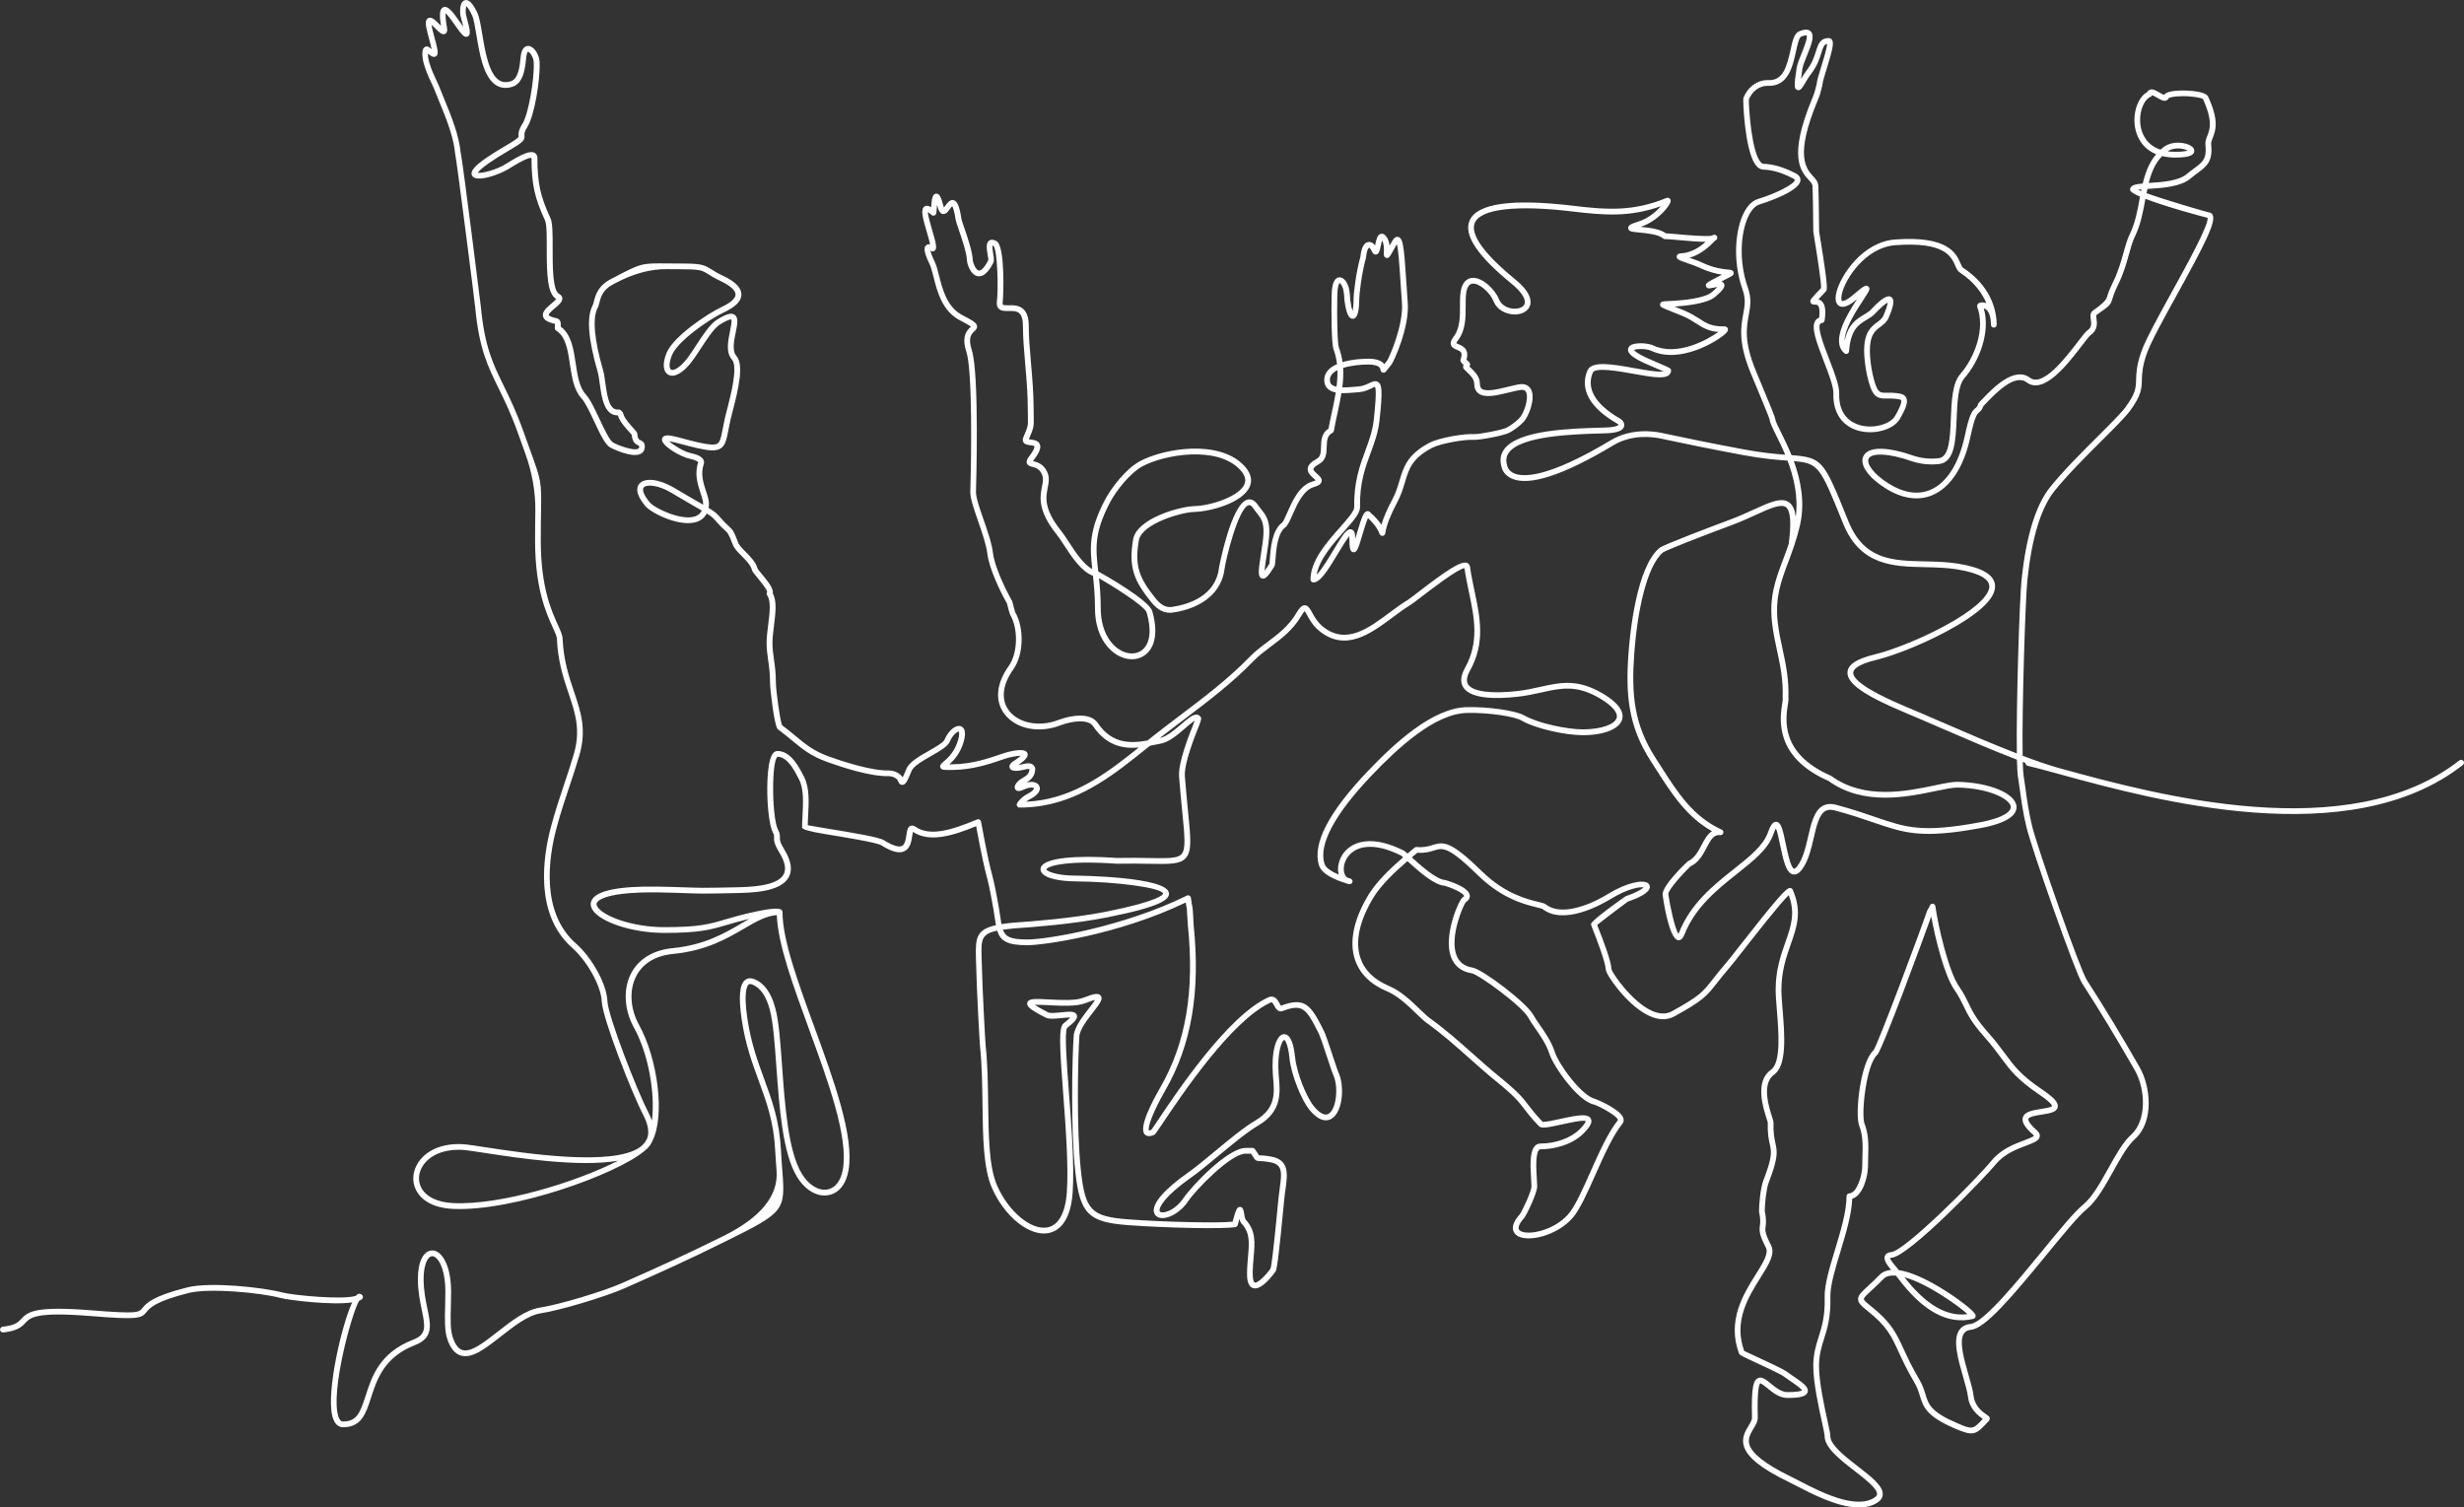 <?xml version="1.0" encoding="UTF-8"?>
<svg xmlns="http://www.w3.org/2000/svg" id="Ebene_2" viewBox="0 0 2735.6 1673.6">
  <rect x="0" y="0" width="2735.6" height="1673.6" fill="#333333" stroke="none"/>
  <defs>
    <style>
      .cls-1 {
        fill: #fff;
      }
    </style>
  </defs>
  <g id="_Ńëîé_1" data-name="Ńëîé_1">
    <path class="cls-1" d="M2063.68,1673.6c-23.03,0-51.03-14.51-69.6-24.14-3.5-1.81-6.62-3.43-9.27-4.72-29.6-14.4-45.09-26.86-48.76-39.23-2.77-9.33,1.66-16.69,5.21-22.6,2.02-3.36,3.93-6.53,3.86-9.07-.9-33.66,1.57-41.34,6.46-43.74,4.52-2.2,9.1,1.53,14.41,5.88,5.22,4.26,11.71,9.57,18.52,9.57,11.82,0,15.22-1.34,16.12-1.9-1.14-2.37-8.65-7.45-12.79-10.24-2.72-1.84-5.4-3.66-7.63-5.36-3.62-2.77-25.93-13.03-37.92-18.55q-10.87-5-11.38-6.33c-14-36.74,4.72-66.57,18.39-88.36,7.81-12.45,14.56-23.21,11.25-29.63-7.47-14.49-7.42-18.52-6.67-24.4.42-3.26.89-6.96-.91-15.44-.04-.21-.07-.44-.07-.66,0-7.81,1.62-25.91,4.83-34.19,10.15-26.2,9-31.48,7.1-40.22-1.16-5.3-2.59-11.89-2.21-24.17-.07-.33-.71-2.37-1.29-4.17-3.97-12.42-13.28-41.5,4.76-54.2,11.38-8.02,8.64-41.69,6.63-66.28-.69-8.53-1.35-16.59-1.35-22.62,0-22.01,5.69-38.23,10.72-52.54,6.32-17.99,11.38-32.41,3.81-52.48-9.05,8.56-36.06,43.02-49.74,60.48-6.95,8.88-12.45,15.88-14.65,18.44-6.72,7.8-11.36,13.7-15.09,18.44-11.7,14.89-15.23,19.38-47.14,37.08-9.19,5.09-19.93,4.33-31.91-2.27-22.73-12.52-44.26-43.61-44.6-49.57-.56-9.4-11.2-36.38-14.7-45.24q-1.78-4.5-1.74-5.28c.21-4.16,38.21-30.82,38.58-30.93,12.72-4.27,18.09-7.98,19.82-9.77-4.23-.84-17.78,1.45-36.21,12.71-11.97,7.3-52.82,29.68-76.28,11.1-.53-.29-3.18-.93-5.52-1.5-12.59-3.03-38.77-9.32-65.11-35.01-33.98-33.15-39.78-31.3-49.42-28.29-4.49,1.41-10.02,3.15-18.63,2.53-2.04,1.7-4.08,3.42-6.11,5.14,9.97,9.06,27.48,24.73,37.02,25.12.25.01,24.68,6.7,27.16,16.04.5,1.88.61,5.51-4.29,8.63-2.67,3.1-17.83,37.57-10.55,58.24,2.87,8.14,8.81,12.84,18.18,14.38,11.01,1.81,60.07,38.79,67.49,52.65,1.62,3.02,4.12,6.62,7.02,10.79,5.83,8.38,13.09,18.81,16.7,30.09,4.5,14.08,30.21,49.21,44.97,52.26,1.21.25,27.53,11.17,31.05,20.94.86,2.39.5,4.74-1.01,6.62-10.53,13.13-20.41,35.31-29.97,56.75-8.98,20.15-17.46,39.18-25.63,48.26-15.07,16.73-40.7,24.64-55.18,21.59-6.9-1.47-9.42-5.05-10.31-7.79-1.63-5.03.8-11.2,7.22-18.33,1.87-2.28,12.95-25.07,12.95-30.99,0-1.93-.18-4.71-.38-7.95-1.02-16.02-1.47-30.89,4.15-36.88,1.67-1.79,3.83-2.73,6.23-2.73,16.8,0,33.81-6.15,43.33-15.66,6.91-6.91,6.89-9.11,6.89-9.21-2.39-1.62-18.49,1.92-27.13,3.82-16.24,3.56-22.16,4.55-24.97,1.61-8.79-9.19-12.93-14.65-16.59-19.47-5.88-7.75-10.12-13.35-30.9-30.23-10.3-8.37-20.26-17.24-29.9-25.81-14.77-13.14-30.04-26.73-46.63-38.6-3.66-2.62-7.77-6.57-12.53-11.16-8.91-8.57-20-19.25-31.88-24.22-18.58-7.79-30.61-19.74-35.77-35.52-6.46-19.82-1.28-44.56,15-71.53,8.64-14.3,23.11-28.36,38.61-41.82-1.18-1.03-2.11-1.8-2.51-2.02-32.01-15.89-48.15-8.55-54.92-2.75-7.72,6.62-9.78,16.36-7.81,22.56.55,1.74,1.6,3.77,3.58,4.89.96.29,1.9.55,2.83.8,1.6.43,2.91,2.09,2.62,3.72-.29,1.65-1.8,2.79-3.45,2.63-1.6-.15-3.1-.57-4.46-1.22-9.91-3.02-25.97-9.34-29.22-19.35-7.8-24.04,10.62-59.56,54.75-105.59,28.57-29.81,70.98-69.54,109.36-70.37,24.03-.55,54.37,3.85,63.62,9.17,15.34,8.8,47.5,15.53,65.27,15.53h.41c19.76-.11,34.97-5.43,37-12.92,1.55-5.76-5.29-13.61-18.77-21.55-25.78-15.18-42.84-11.4-64.43-6.61-8.32,1.84-16.92,3.75-26.95,4.87-22.62,2.51-51.38,2.81-59.96-10.08-3.81-5.72-3.25-13.1,1.65-21.94,16.05-28.88,10.41-55.7,4.44-84.09-1.81-8.61-3.68-17.51-5-26.65-7.35.78-36.38,23.08-47.56,31.68-6.07,4.67-10.46,8.04-12.39,9.19-6.23,3.73-12.65,8.5-19.44,13.55-24.67,18.36-52.65,39.17-82.04,15.08-6.81-5.58-10.49-12.27-13.18-17.15-.93-1.69-2.05-3.73-2.8-4.6-.58.52-1.76,1.87-3.79,5.35-8.98,15.38-21.56,24.82-33.71,33.95-6.92,5.19-13.45,10.1-19.06,15.89-23.78,24.58-51.43,45.49-78.17,65.7-8.55,6.47-17.37,13.13-25.96,19.84.02,0,.04,0,.05-.01,7.42-1.39,16.45-9.15,23.69-15.37,7.65-6.58,13.23-11.33,17.82-10.43,1.24.24,2.96.99,4.11,3.19q.75,1.46-2.06,8.51c-4.65,11.65-17.01,42.6-15.91,56.73,1.18,15.08,2.46,28.01,3.48,38.4,3.05,30.81,4.44,44.87-2.52,52.42-6.36,6.89-17.86,6.68-40.71,6.28-9.58-.17-21.51-.38-35.74-.09-62.2-4.32-77.6,3.83-78.34,6.25.52,1.9,10.35,6.79,31.58,6.96,4.2.04,102.84,1.07,104.58,19.42.64,6.75-7.16,14.67-68.05,26.83-39.13,7.82-84.66,11-99.62,12.05-2.36.17-3.99.28-4.75.35-4.51.44-8.46.88-11.91,1.38,2.89,8.09,8.91,10.87,27.27,10.87,22.3,0,107.65-14.47,176.86-48.67.9-.46,1.96-.45,2.85,0,.9.45,1.53,1.3,1.71,2.28.13.7.31,1.95.5,3.36.27,1.89.76,5.4,1.01,6.16.73,1.23,1.51,20.27,1.51,20.44,7.7,74.72-2.31,133.32-31.51,184.1-13.26,22.95-20.03,41.41-18.07,44.33.02-.04.75.07,2.56-.61,1.09-1.38,4.16-5.95,7.66-11.18,21.12-31.53,77.23-115.28,121.91-135.81,7.52-3.44,11.01,3.09,12.69,6.23.52.97,1.38,2.59,1.84,2.88,26.9-10.15,33.32-.62,47.79,28.41,1.64,3.29,5.55,14.96,10.48,29.87,2.16,6.52,4.6,13.92,5.08,14.93,7.48,15.06,5.44,44.1-6.81,52.03-4.18,2.69-12.95,5.06-24.91-9.47-8.71-10.6-20.38-38.34-22.38-58.22-1.54-15.31-4.94-19.29-5.77-19.52-2.39.55-8.05,13.18-6.12,38.43l.31,3.82c1.41,16.63,3.18,37.33-22.69,52.57-12.69,7.48-28.87,20.9-44.5,33.87-11.07,9.18-21.52,17.85-30.19,23.97-29.54,20.81-35.97,33.17-35.11,37.18.08.37.24,1.13,1.92,1.46,5.17,1.05,16.53-3.89,24.49-15.66,9.07-13.44,49.12-55.74,69.07-55.74h7.69c1.02,0,1.97.49,2.58,1.31,1.98,2.7,3.11,4.53,3.9,5.78.3.47.51.84.7,1.11.27.02.6.02,1.02.03,2.13.06,5.69.16,12.52,1.37,20.47,3.62,18.15,20.02,15.9,35.87-.47,3.31-.96,6.75-1.29,10.26l-.31,3.29c-6.08,64.24-8.08,75.34-9.23,77.72-.1.21-14.39,21.37-24.65,19.04-7.24-1.64-7.24-12.31-7.24-15.82,0-7.14.58-13.74,1.09-19.55,1.34-15.27,2.3-26.3-7.11-36.32-1.21-1.28-1.95-3.21-2.48-5.31-.51,1.79-1.11,3.98-1.82,6.68-.3,1.14-1.21,2.02-2.35,2.3-10.98,2.61-80.07.97-120.4-2.14-43.41-3.35-52.57-12.82-57.66-59.6-5.21-47.85-3.4-125.87-1.76-150.35.64-9.65,9.64-21.23,16.87-30.54,2.39-3.08,5.44-7,6.92-9.48-1.78.37-4.97,1.29-10.59,3.53-10.05,3.98-27.28,3.07-41.13,2.35-5.27-.28-11.46-.6-15.17-.42,2.18,1.57,6.45,4.19,14.79,8.44,2.23,1.13,9.34.41,14.53-.12,8.97-.92,15.46-1.58,17.2,2.79,1.43,3.58-1.37,7.38-10.66,14.53-3.13,4.22-.4,40.32,2.02,72.17,2.84,37.5,6.06,80,4.13,110.03-2.3,35.94-17.97,44.01-27.1,45.62-21.14,3.74-48.64-18.35-62.61-50.26-9.52-21.75-9.97-56.35-10.44-92.98-.28-21.5-.56-43.73-2.73-63.99-.49-4.61-3.64-60.99-4.47-95.54l-.08-3.09c-.57-21.82.36-31.17,22.22-36-.48-2.48-.89-5.18-1.31-8.13-.45-3.11-.94-6.51-1.59-10.23-4.02-22.83-5.67-29.25-7.58-36.67-2.23-8.7-4.76-18.53-11.5-54.92-24.41,10.11-51.3,18.86-70.21,6.35-.28,1.14-.53,2.84-.72,4.2-.86,5.98-2.04,14.18-8.73,17.28-5.93,2.75-14.15.62-25.86-6.71-4.82-3.02-42.06-9.08-62.07-12.34q-25.67-4.18-25.67-7.32c0-4.16.24-8.71.49-13.45.72-13.67,1.54-29.16-3.62-39.38-4.88-9.66-12.97-25.68-24.06-25.68-6.81,3.98-6.53,67.78.6,81.22,2.18,4.11,2.07,6.43,1.97,8.48-.11,2.28-.24,4.86,5.11,13.6,7.47,12.32,9.05,22.57,4.7,30.47-9.16,16.63-41.22,17.23-60.38,17.59l-3.57.07c-10.54.23-21.21.46-31.18.46-5.09,0-12.28-.24-20.65-.53-9.06-.3-19.52-.65-30.17-.8-55.43-.61-65.2,8.42-66.86,11.24-.53.9-.98,2.22.28,4.42,6.19,10.83,39.26,22.95,74.25,22.95,38.64,0,49.53-3.2,67.58-8.51,9-2.65,19.2-5.65,35.17-9,21.77-4.58,25.51-2.82,26.88-2.07.15.07.29.16.42.26.35.25.63.56.84.91.24.39.4.83.45,1.3.02.15.02.3.02.45.02,30.86,17.23,77.94,35.45,127.78,21.73,59.45,44.2,120.91,37.9,158.57-2.59,15.46-10.65,25.59-22.11,27.79-12.62,2.43-26.15-5.41-35.26-20.46-15.88-26.21-19.54-77.19-22.79-122.17-1.81-25.2-3.53-49.01-7.25-63.03-4.03-15.19-10.34-24.37-19.27-28.06-2.85-1.18-3.88-.36-4.23-.09-1.47,1.15-5.93,7.26-1.45,37.64,4.01,27.25,11.42,47.44,18.58,66.98,8.73,23.81,16.98,46.29,18.7,79.18.45,8.54,1.02,15.91,1.51,22.33,3.5,45.2,2.33,46.67-62.61,78.88-42.22,20.93-71.88,34.25-112.31,52.16-21.72,9.62-72.17,24.7-93.08,27.82-14.25,2.13-29.55,14.11-44.35,25.69-17.13,13.41-31.92,24.97-44.51,21.26-6.61-1.96-11.52-7.87-15.01-18.07-3.19-9.33-2.86-21.84-2.48-36.32.13-5.09.27-10.48.27-16.1,0-27.18-8.68-39.84-14.56-39.84-2.96,0-5.06,3.35-6.04,5.34-1.61,3.27-3.54,9.42-3.54,20.17,0,12.63,2.23,23.33,4.2,32.76,3.79,18.17,6.78,32.52-13.59,40.4-34.48,13.34-42.51,38.29-48.96,58.34-5.68,17.66-10.59,32.91-31.05,32.91-4.13,0-9.57-2.2-12.05-12.63-6.53-27.43,10.27-100.09,22.08-125.96-23.15,3.35-70.36-2.53-79.42-4.91-23.35-6.14-79.46-11.18-101.88-5.59-37.08,9.25-43.14,16.59-46.76,20.97-6.17,7.46-9.32,8.89-62.05,4.68-60.81-4.86-66.85,1.5-72.69,7.66-3.92,4.13-8.37,8.82-24.55,10.55-1.77.2-3.33-1.08-3.52-2.83-.19-1.75,1.08-3.33,2.84-3.52,13.84-1.48,17.12-4.94,20.59-8.59,7.18-7.58,13.97-14.73,77.83-9.63,51.28,4.09,52.62,2.47,56.62-2.38,4.39-5.31,11.02-13.34,50.14-23.1,25.24-6.3,83.24-.12,105.05,5.61,12.07,3.16,66.58,8.47,81.86,3.85.71-.91,1.38-1.54,2-1.85,1.84-.93,3.9-.51,5.21,1.06.57.67.83,1.55.73,2.43-.1.88-.56,1.67-1.27,2.2-.78.58-1.76,1.09-2.92,1.54-8.38,13.79-32.2,101.89-23.02,128.7,1.84,5.38,4.26,5.38,5.17,5.38,15.1,0,18.95-9.76,24.97-28.47,6.87-21.34,15.41-47.9,52.74-62.34,14.73-5.7,13.68-13.78,9.64-33.14-1.93-9.26-4.34-20.79-4.34-34.07,0-9.48,1.45-17.44,4.2-23,3.83-7.75,9.02-8.9,11.77-8.9,10.41,0,20.94,15.88,20.94,46.23,0,5.68-.14,11.12-.28,16.27-.36,13.86-.67,25.84,2.15,34.08,2.77,8.1,6.3,12.69,10.78,14.02,9.41,2.77,23.67-8.36,38.76-20.17,15.45-12.09,31.43-24.6,47.34-26.98,20.52-3.07,70.09-17.89,91.44-27.35,40.36-17.88,69.96-31.16,112.06-52.04q62.31-30.91,59.08-72.67c-.5-6.46-1.08-13.88-1.52-22.49-1.66-31.93-9.75-53.97-18.32-77.31-7.28-19.84-14.81-40.36-18.91-68.24-3.61-24.51-2.35-38.78,3.84-43.61,1.97-1.54,5.4-2.92,10.6-.78,10.91,4.51,18.43,15.08,23.01,32.33,3.88,14.6,5.54,37.59,7.45,64.21,3.19,44.26,6.8,94.43,21.88,119.32,7.58,12.5,18.79,19.41,28.6,17.49,8.7-1.67,14.9-9.89,17.02-22.57,6.02-35.99-16.15-96.65-37.6-155.32-17.8-48.71-34.66-94.81-35.78-126.72-12.2.94-23.07,7.28-36.55,15.14-18.68,10.89-41.93,24.44-78.49,27.97-19.32,1.86-33.47,10.31-40.91,24.43-8.14,15.46-6.96,36.36,3.09,54.53,20.47,37.02,29.28,100.75,14.5,129.2-.69,1.57-1.54,3.08-2.56,4.51-1.61,2.26-3.63,4.28-6.01,6.09-30.9,26.04-146.11,67.47-212.73,64.3-27.23-1.29-37.37-13.78-40.99-21.11-4.83-9.77-3.69-21.41,3.04-31.13,9.95-14.37,29.55-21.56,52.38-19.3,4.26.43,11.57,1.55,20.82,2.97,43.87,6.73,142.7,21.9,172.91-.21,1.09-.91,2.07-1.8,2.95-2.67,1.69-1.7,3.19-3.85,4.48-6.38,2.76-6.89,1.32-15.82-4.31-26.62-12.44-23.83-45.07-106.87-45.95-125.68-.88-18.97-17.9-46.58-32.62-59.49-42.19-36.99-32.92-100.52-23.63-135.1,4.54-16.91,9.55-31.9,14.4-46.4,3.83-11.46,7.45-22.27,10.88-34.03,7.77-26.62,1.47-45.35-5.83-67.03-5.58-16.58-11.91-35.38-13-60.67-.12-2.84-2-6.96-4.6-12.67-7.34-16.11-19.64-43.08-19.64-96.45,0-13.56.15-23.96.28-32.27q.48-32.34-11.42-65.14c-2.12-5.85-4.61-12.71-7.54-20.96-7.87-22.17-15.34-37.44-21.94-50.91-12.04-24.59-21.55-44.01-25.84-89.27-.91-9.63-20.76-164.82-22.15-170.21-.1-.27-.11-.37-.13-.66-1.64-18.95-10.2-39.77-17.76-58.15-2.09-5.09-4.12-10.03-5.94-14.74-.56-1.47-1.44-3.3-2.49-5.49-2.45-5.13-5.82-12.15-8.46-21.06-.05-.15-4.5-15.44.85-19.03,1.27-.85,3.35-1.17,5.4.49.68.55,1.5,1.21,2.29,1.84-.81-3.9-2.5-10.23-4.46-17.59-2.81-10.55-2.69-14.94.46-16.76,3.76-2.18,7.76,1.78,12.79,6.81.48.48,1.03,1.02,1.59,1.57-2.13-13.28-1.37-18.95,2.57-20.58,5.05-2.08,10.38,4.85,17.37,14.87,1.29,1.85,3.12,4.48,4.84,6.79-.41-1.81-.99-4.1-1.8-7.02l-.24-.85c-.67-2.39-1.37-4.85-1.48-7.36-.26-5.83.46-13.04,5.39-14.27,4.37-1.06,8.62,3.26,13.76,14.1,2.26,4.76,3.69,13.41,5.36,23.41,3.1,18.65,7.34,44.2,18.92,51.45,3.55,2.23,7.65,2.62,12.52,1.18,8.67-2.55,10.07-15.99,11.09-25.81l.19-1.84c1.11-10.36,5.86-11.78,8.43-11.7,6.5.19,12.18,9.78,12.57,17.59.96,19.67-5.86,60.35-13.51,72.24-3.63,5.65-3.44,7.78-3.28,9.5.51,5.54-1.73,7.73-17.11,16.71-8.93,5.21-16.42,9.92-22.26,13.99-8.87,6.18-11.62,9.45-12.46,10.81,4.43.73,20.04-2.87,31.26-9.88,18.74-11.71,27.1-14.92,31.85-12.28,1.15.64,3.09,2.24,3.09,5.81,0,27.6,3.23,42.52,14.41,66.54,2.43,5.23,2.54,16.1,2.5,33.4-.04,18.76-.09,47.11,7.09,50.77,2.72,1.39,3.48,3.31,3.64,4.67.46,3.98-3.46,7.3-8,11.13-2.23,1.88-7.46,6.3-7.09,7.75,0,.02.7,1.91,8.86,3.6,4.93,1.02,4.68,6.47,4.48,9.31,11.81,8.56,14.27,25.01,16.65,40.93,1.94,13.01,3.96,26.46,11.12,34.24,4.96,5.39,9.97,16.06,15.27,27.36,4.97,10.59,11.15,23.77,15.17,26.12,5.2,3.04,23.32,9.83,28.03,6.72.31-.2,1.05-.69.79-2.9-.09-.2-.59-.43-.95-.59-3.16-1.44-6.56-3.68-7.29-11.83-.51-.62-1.54-1.76-2.47-2.79-4.51-4.96-11.31-12.45-12.85-18.74.01-.04-.19,0-.29,0-15.06,0-17.83-20.24-19.87-35.19-.69-5.06-1.35-9.85-2.32-13.19-10.49-36.1-12.42-60.81-5.72-73.43.59-1.12,1.04-2.85,1.56-4.85,1.76-6.81,4.43-17.1,18.3-24.38l3.18-1.67c30.67-16.13,31.2-16.3,59.34-16.01,4.1.04,8.8.09,14.31.09,24.02,0,26.9,1.23,35.21,6.44,3.1,1.94,6.96,4.37,13.67,7.55,13.13,6.23,19.78,13.12,19.75,20.47-.03,7.27-6.44,13.77-19.58,19.87-16.1,7.48-51,31.67-57.41,47.17-4.13,9.98-2.84,15.35-1.05,16.39,2.16,1.23,8.9-1.03,17.84-12.51,2.66-3.42,5.9-8.38,9.32-13.63,7.49-11.5,15.99-24.54,23.51-29.26,10.39-6.53,16.14-8.14,19.86-5.56,4.54,3.14,3.07,10.33,1.22,19.44-1.88,9.22-4.23,20.69.6,26.04,8.62,9.54,2.73,35.66-4.04,61.6-.92,3.52-1.71,6.55-2.23,8.84-1.01,4.45-1.77,8.39-2.43,11.85-1.97,10.3-3.28,17.1-8.51,20.53-5.29,3.47-13.54,2.54-26-.25-5.9-1.32-12.05-2.95-17.39-4.37-4.98-1.33-9.29-2.47-11.81-2.93-.78-.14-1.43-.24-1.99-.31,4.51,4.24,16.37,11.55,23.29,12.97,7.8,1.59,12.68,4.03,14.51,7.25.93,1.63,1.09,3.43.48,5.21-3.77,10.84-.37,21.18,2.64,30.31,1.81,5.49,3.37,10.22,3.16,14.47-.07,1.35-.21,2.61-.42,3.79,1.18.7,2.13,1.29,2.82,1.74l1.01.65c3.78,2.41,5.17,3.45,11.91,11.15,2.92,3.35,4.89,5.08,6.48,6.48,4.22,3.72,5.79,5.52,10.62,18.39,1.19,3.19,4.79,6.81,8.6,10.65,5.19,5.24,11.08,11.17,12.96,18.25.36.9,3.13,4.22,5.15,6.65,6.29,7.56,12.77,15.34,11.71,20.94,4.78,8.39,3.03,22.33,1.34,35.84-.87,6.89-1.68,13.39-1.68,19.04,0,6.84.81,12.51,1.67,18.52,1,6.97,2.13,14.87,2.13,25.78,0,8,4.49,41.76,6.87,47.17,5.75,4.25,10.46,8.16,15.01,11.94,11.26,9.36,20.15,16.75,37.56,23,13.3,4.78,46.23,15.67,65.34,15.27,5.69-.2,12.94,2.67,15.99,7.64,1.21-2.39,2.7-6.01,3.9-8.92l.23-.57c3.1-7.52,14.15-13.81,24.84-19.91,7.5-4.27,16-9.12,17.54-12.53,4.23-10.11,12.33-16.77,18.05-14.78,2.73.96,6.79,4.43,3.25,16.95-3.74,13.22-11.06,20.95-15.91,25.3,1.31,0,2.74-.02,4.15-.04,20.99-.27,39.59-6.63,51.9-10.84l4.38-1.49c.22-.07,22.46-7.36,25.97-.45,2.02,3.98-2.09,8.03-8.88,12.87-.35.25-.7.5-1.04.73,1.28-.17,2.9-.45,4.93-.92,2.73-.71,7.43-1.94,10.83.21,1.59,1.01,2.63,2.59,3,4.57.15,8.4-4.93,12.79-9.86,15.67,7.3-2,12.6-.04,14.38,3.57,1.82,3.67.26,9.39-9.61,14.44-1.94.99-3.59,2.12-4.93,3.22,6.07-.3,12.08-.97,17.97-2,42.39-7.44,75.39-32.87,107.02-58.21-17.03,1.54-35.84-1.63-50.69-23.59-5.46-8.08-22.86-6.11-36.7-.86-23.64,8.98-48.94,3.84-61.54-12.47-11.11-14.4-9.47-33.9,4.51-53.53,10.16-14.25,10.85-41.52,1.46-57.21-.33-.54-2.63-8.82-3.38-12.29-7.79-13.58-19.86-39.13-21.73-54.86-1.22-10.3-5.84-23.58-10.3-36.42-4.78-13.77-8.92-25.65-8.68-33.09,1.14-35.85,2.57-133.57-4.36-155.01-5.75-17.78.94-24.02,4.54-27.37.17-.16.37-.34.55-.52-2.34-1.96-9.67-5.73-12.28-7.08-19.7-10.15-25.24-32.09-29.29-48.12-1.44-5.69-2.68-10.6-4.25-13.89-6.9-14.42-6.66-18.8-4.03-21.2,1.35-1.23,3-1.39,4.52-1.1-.7-3.49-2.3-8.95-3.57-13.27-4.97-16.92-7.33-25.89-2.5-28.86,2.23-1.36,4.73-.64,7.22.95.69-9.64,1.35-14.69,5.39-15.08,3.89-.42,5.68,4.06,8.19,13.48.22.82.42,1.44.6,1.9.56-.68,1.18-1.54,1.63-2.16,2.25-3.11,5.05-6.96,9.05-6.01,4.23,1.02,6.62,6.73,8.82,21.07.16,1.05,1.58,5.19,2.95,9.18,3.7,10.8,9.29,27.12,9.6,36.45.08,2.35,3,10.63,6.58,11.42,1.02.23,4.75.02,10.69-11.63.06-.58-.46-3.76-.8-5.87-1.09-6.69-2.13-13.01,1.72-15.72,2.09-1.47,4.86-1.27,8.21.61,9.71,5.43,7.64,61.23,6.78,67.89-.2,1.53-.02,2.36.2,2.6.68.76,3.97.71,6.39.67,5.28-.09,11.85-.19,16.69,4.57,3.82,3.76,5.68,9.76,5.68,18.35,0,12.69,1.22,26.78,2.51,41.7,1.42,16.46,2.89,33.49,2.89,50.44,0,3.83.07,6.8.12,9.21.24,10.36.12,11.56-5.41,24.45.72.16,1.71.29,2.45.39,3.39.46,8.03,1.09,9.71,5.12,1.63,3.92-.31,9.08-6.5,17.26-.48.64-.82,1.14-1.07,1.52.25.07.51.13.74.19,3.34.86,8.94,2.29,13.06,8.31,5.2,7.59,3.9,14.21,2.53,21.21-2.04,10.43-4.59,23.4,14.85,47.62,2.66,3.32,5.59,7.8,8.69,12.54,7.33,11.22,16.16,24.73,25.94,30.1-2.68-23.95-3.82-42.37,13.57-75.98,7.91-15.3,24.38-35.87,39.31-43.86,26.57-14.22,88.03-24.68,115.92,5.13,8.97,9.6,8.26,17.78,6.08,22.96-7.59,18.03-43.56,27.81-61.56,28.21-14.5.32-58.45,13.18-61.61,31.6-4.92,28.74.58,41.83,18.52,64.32,7.74,9.69,13.82,10.21,18.76,9.47,17.7-2.71,47.95-11.94,51.67-43.22.08-.7,13.42-71.5,31.76-75.88,2.98-.71,7.43-.21,11.7,6.2,1.21,1.82,2.47,3.38,3.69,4.89,4.53,5.65,9.22,11.48,8.76,26.27-.21,7.01-1.6,15.85-2.94,24.4l-.26,1.7c-.67,4.28-1.76,11.24-2,15.55,1.2-1.54,2.92-4.01,5.35-7.96.04-.32.25-3.05.42-5.46.83-11.04,2.38-31.58,13.3-39.73,1.53-1.14,3.96-6.67,6.1-11.54,5.61-12.74,13.28-30.18,27.89-34.38,1.94-.56,3.02-1.04,3.61-1.36-.6-.66-1.62-1.55-2.36-2.2-2.95-2.59-7-6.13-6.45-10.99.45-3.87,3.59-7.25,9.9-10.62,4.31-2.3,4.64-6.62,4.84-13.47.19-6.81.44-15.2,8.32-20.16,1.08-6.06,2.43-12.25,3.73-18.26,1.56-7.21,3.15-14.5,4.33-21.79-3.65-.72-6.81-2.04-9.12-4.29-2.71-2.64-3.93-6.22-3.66-10.65.5-8.03,6.52-13.2,14.18-16.52-.63-5.42-1.83-10.78-3.79-16.05-2.61-7.04-2.58-42.84-2.2-60.79.26-12.63,3.12-19.21,8.49-19.56,5.74-.29,10.03,7.15,11.15,14.43.64,4.18.71,5.63.78,7.12.05,1.15.11,2.33.49,5.09.76,5.52,1.63,8.83,2.33,10.76.57-2.41,1.12-6.59,1.12-13.25s2.68-29.38,7.6-47.06c.96-9.91,3.92-15.58,8.72-16.29,2.77-.4,5.44.99,7.54,3.75.03-.16.07-.31.1-.46,1.3-6.11,2.43-11.39,6.33-12.35,1.38-.34,3.44-.21,5.54,2.31,2.64,3.14,3.7,7.09,4.1,10.74.97-1.73,2.12-3.7,3.45-5.92,1.79-3,3.87-4.25,6.18-3.69,5.32,1.28,6.43,10.17,8.83,47.61.51,7.96,1.06,16.45,1.73,24.96,2.2,27.82-15.56,66.02-17.84,68.82-2.06,2.55-3.47,4.39-4.45,5.66-2.12,2.76-3.18,4.16-5.46,3.55-2.18-.57-2.49-2.68-2.59-3.37-.21-1.38-.83-5.58-13.96-5.58-7.47,0-18.52.96-27.41,3.77.43,7.18,0,14.39-.91,21.59,4.81.15,10.21-.35,15.05-.77l3.64-.31c4.07-.33,7.6-1.99,10.72-3.45,3.82-1.8,7.44-3.5,10.58-1.25,4.06,2.9,4.87,9.73,1.32,42.33-1.46,13.47-5.51,24.46-9.8,36.09-6.11,16.57-12.42,33.7-11.85,60.21.16,6.93-7.33,15.39-17.7,27.09-12.4,14-27.53,31.08-30.39,47.96,5.42-5.39,13.58-18.97,18.45-27.06,10.52-17.51,14.95-24.59,20.13-23.16,4.13,1.14,4.13,6.87,4.13,9.62v1c.69-2.25,1.39-4.6,2.01-6.69,5.46-18.46,7.49-23.55,11.34-24.21.94-.18,1.9.1,2.62.72,6.61,5.68,10.63,10.62,13.11,14.41,2.32-7.96,6.36-17.33,12.07-27.97,3.98-7.43,6.05-14.35,8.04-21.05,4.47-15,8.68-29.17,33.42-42.07,10.48-5.46,38.49-10.3,49.51-9.54,5.06.35,31.82-4.72,36.44-7.34,4.97-2.81,9.82-6.5,13.66-10.38,5.16-5.21,10.92-22.41,7.44-29.01-.45-.86-1.63-3.16-7-2.18-3.62.65-7.61,1.63-11.7,2.63-13.32,3.25-27.11,6.62-34.31.95-2.99-2.35-4.51-5.92-4.51-10.62,0-5.33-4.65-9.72-8.38-13.24-1.08-1.02-2.06-1.95-2.85-2.81-.68-.73-1.87-2.51-.54-4.9-2.31-1.96-4.14-3.74-3.25-6.32,2.57-7.63-.06-8.71-4.41-10.5-2.6-1.07-5.55-2.29-6.42-5.45-.9-3.29,1.19-6.65,3.12-9.21,6.99-9.29,6.97-21.83,6.94-33.95,0-3.88-.01-7.65.21-11.2.94-14.92,7.26-19,12.4-19.81,11.66-1.82,26.4,12.68,30.57,23.36,2.98,7.62,11.24,10.95,18.06,10.75,5.29-.11,9.41-2.21,10.5-5.37,1.77-5.13-3.64-13.49-14.48-22.35-38.16-31.21-53.41-54.15-46.6-70.14,8.13-19.1,46.97-24.6,115.39-16.38,37.18,4.48,66.33,6.46,103.1-8.69,1.07-.45,2.64-.28,3.55.47.48.39,1.55,1.52,1.17,3.5-.9,4.73-13.67,21.49-33.22,28.12,9.26.88,21.3,2.16,28.08,7.19,1.92.02,5.46.31,12.82.97,10.11.91,33.12,2.97,38.42,1.52,1.09-.87,2.03-1.21,3.31-.86,1.12.3,2.06,1.27,2.34,2.38.3,1.2-.11,2.46-1.06,3.25-.32.27-.71.51-1.18.72-.31.3-.68.69-1.12,1.14-4.48,4.56-13.92,14.17-27.48,17.96.18.07.37.13.55.19,4.68,1.62,9.99,3.45,13.54,5.16,13.14,6.3,23.66,7.28,28.71,7.75,3.22.3,5.76.54,6.27,3.28.53,2.84-1.32,3.77-7.46,6.84-1.65.83-3.68,1.84-6.11,3.1,1.25.39,2.24,1.13,2.85,2.38,1.66,3.41-.88,7.24-9.68,14.66-5.61,4.72-17.32,8.06-34.81,9.93-3.92.42-7.38.69-10.35.87,3.16,1.26,6.98,2.81,11.5,4.72,6.87,2.91,11.75,6.04,16.06,8.8,8.02,5.14,13.77,8.86,27.96,8.49,1.2,0,2.98.93,3.49,2.15,1.06,2.56-1.26,4.78-2.38,5.85-8.97,8.57-50.7,34.13-82.54,19.12-5.28-2.49-16.34-2.37-19.16-.9.91,1.25,4.8,5.03,21.04,11.8.18.07,17.69,7.51,18.9,8.47.76.61,1.22,1.53,1.22,2.5,0,2.06-.82,3.83-2.37,5.12-5.27,4.42-18.44,2.34-39.45-1.43-16.93-3.03-42.53-7.62-45.19-1.09-9.16,22.46,11.7,40.19,30.8,51.11,2.08,1.19,5.04,4.5,4.09,8.32-1.22,4.89-7.82,7.35-20.76,7.72l-3.85.11c-31.15.87-89.12,2.49-103.2,21.15-2.9,3.84-3.68,8.21-2.36,13.34.37,2.28,1.71,6.93,7.67,9.7,9.8,4.57,36.77,5.88,107.47-36.5,22.69-13.6,47.45-10.25,57.05-8.17,20.82,4.51,57.37,12.03,91.84,18.4,19.27,3.56,33.86,4.89,44.96,5.75-3.57-8.54-7.29-16.01-10.27-22-4.07-8.16-6.75-13.55-6.98-17.01-.62-2.75-12.67-31.53-17.81-43.82-1.55-3.71-2.75-6.58-3.33-8-14-34.03-10.8-51.37-8.24-65.31,1.7-9.22,3.04-16.5-.58-26.76-11.88-33.72-7.7-67.99,1.21-85.56,4.2-8.28,9.66-13.64,15.8-15.49,20.21-6.11,40.47-16.55,40.89-21.08.03-.31-.56-.97-1.92-1.68-15.86-8.22-25.94-9.56-32.96-9.81-3.54-.13-6.7-2.21-9.38-6.21-11.5-17.14-13.54-71.53-12.88-73.3,3.81-10.2,13.78-20.36,28.18-19.89,15.5.54,19.98-14.2,24.17-33.4,2.26-10.37,4.05-18.56,9.61-20.79,3.89-1.57,9.46-3.26,12.87.15,4.73,4.73.59,14.94-4.19,26.77-2.22,5.49-4.51,11.17-5.06,14.68-.76,4.9-1.25,8.55-1.56,11.27,1.82-3.06,3.86-6.43,6.02-9.2,6.4-8.18,8.71-15.66,10.58-21.68,2.3-7.43,4.47-14.45,14.21-14.45,1.38,0,2.64.64,3.46,1.75,2.55,3.45.77,11.18-5.87,32.65-2,6.48-4.5,14.56-4.46,16.34.01.3-.02.59-.1.88-.51,1.97-.87,3.5-1.18,4.84-.99,4.18-1.54,6.48-4.29,13.09-25.52,61.27-12.69,75.32-5.03,83.71,2.86,3.12,5.55,6.08,5.82,10.34.42,6.53.78,31.05.94,51.06.05.47.57,3.61,1.31,8.17,9.02,55.41,7.77,56.72,6.05,58.55-3.45,3.64-6.23,6.58-8.12,8.65.84.24,1.7.61,2.55,1.17,4.76,3.15,6.16,10.48,4.28,22.42-.22,1.46-1.42,2.57-2.9,2.69-1.45.12-1.81.69-1.99.97-3.19,5.08,4.16,24.08,10.07,39.36,5.82,15.04,11.32,29.26,11.04,38.05-.78,24.52,13.95,32.45,22.79,34.99,16.05,4.6,34.16-1.53,39.05-9.89,7.66-13.13,7.39-16.72,6.93-17.65-.51-1.02-3.87-1.38-6.56-1.68l-.73-.08c-3.08-.34-5.8-.26-8.22-.19-11.94.35-17.11-1.84-22.51-26.63-2.11-9.68-3.06-20.29-3.06-26.5,0-20.84,8.02-26.81,14.46-31.61,3.11-2.32,5.57-4.15,6.95-7.38,3.67-8.59,4.57-12.63,4.75-14.43-2.43,1.24-7.39,5.15-13.79,12.09-2.74,2.97-6.16,5.02-9.47,7-8.8,5.26-17.9,10.7-19.62,34.98-.08,1.2-.84,2.26-1.96,2.72-1.12.46-2.39.26-3.31-.53-15.28-13.15,2.51-42.3,14.13-60.06-.18.15-.36.31-.54.46-8.74,7.42-15.11,9.7-19.48,7.01-2.61-1.61-5.23-5.56-2.88-15.22,4.51-18.45,28.96-55.79,65.09-58.48,59.2-4.39,67.96,15.7,72.67,26.5.95,2.18,1.84,4.23,2.69,4.78,30.68,20.11,36.36,46.21,37.23,58.12.16,1.6.25,3.34.25,5.22h-.14c-.03.75-.08,1.17-.09,1.21-.58,1.41-2.06,2.22-3.58,1.93-1.5-.29-2.58-1.61-2.58-3.14,0-8.41-2.01-14.47-5.68-17.06-.78-.55-1.57-.89-2.27-1.08,7.58,25.97-4.63,58.11-21.35,77.33-7.28,8.36-8.04,27.05-8.78,45.12-.98,23.86-1.99,48.54-19.53,50.39-16.24,1.69-26.96-1.93-34.79-4.59-1.61-.55-3.1-1.06-4.48-1.46-25.42-7.34-36.88-4.48-38.97.2-2.29,5.12,4.78,16.51,22.38,27.54,16.53,10.35,32.44,12.78,46.06,7.03,18.1-7.66,31.71-28.91,38.33-59.85,5.17-24.13,8.04-27.92,11.83-30.94,1.13-.9,1.95-1.55,3.2-5.06.16-.45.42-.85.75-1.18.95-.95,2.08-2.13,3.37-3.48,11.56-12.11,35.65-37.3,53.27-24.03,14.25,10.71,39.49-22.23,53.05-39.92,5.66-7.38,8.7-11.29,10.82-12.74,4.54-3.11,4.41-6.81,3.68-12.09-.48-3.48-1.02-7.43,2.28-9.76l.72-.51q13.39-9.41,14.78-14.08c.93-3.14,2.35-7.88,6.66-16.62,6.04-12.26,9.11-23.32,11.82-33.08,2.12-7.64,4.12-14.85,7.19-21.14,5.77-11.8,8.27-25.33,10.68-38.42.17-.9.34-1.8.5-2.7-6.63-2.9-10.93-5.52-11.03-7.45-.25-5.02,4.97-6.36,14.04-7.15,2.85-11.86,6.96-23.21,14.89-32.48-17.02-6.95-21.92-21.72-23.32-29.12-3.11-16.47,3.1-34.51,13.41-39.84.69-1.42,1.73-2.15,2.58-2.53,3.38-1.51,7.3.81,11.47,3.24,1.32.77,3.34,1.96,4.57,2.42,1.22-1.84,4.87-4.59,18.56-4.9,1.11-.02,27.1-.53,30.48,6.83,12.5,27.18,8.18,37.97,5.02,45.85-1.1,2.76-1.9,4.75-1.67,6.89,2.1,19.36-5.17,24.72-15.22,32.15-2.38,1.76-4.98,3.68-7.75,6.01-10.76,9.07-30.67,10.38-45.21,11.33-.85.06-1.73.12-2.62.18-.34,1.56-.65,3.14-.96,4.73,21.45,7.71,62.89,19.73,68.68,21.22,1.89.03,3.52.9,4.49,2.44,4.72,7.47-8.36,32.83-39.32,88.93-14.98,27.12-29.12,52.74-33.61,65.62-4.99,14.32-5.22,22.18-5.41,29.12-.27,9.53-.48,17.07-13.08,34.17-5.18,7.03-17.26,19.07-31.25,33.01-17.85,17.79-38.09,37.96-52.49,55.83-15.26,18.96-25.47,52.42-30.34,99.44-2.13,20.61-6.1,141.7-5.23,194.78,14.82,5.61,28.7,10.41,40.56,13.73.66.18,1.33.36,2,.55.08.02.16.04.24.06.03.01.07.02.1.03.02.01.05.02.07.02,103.73,28.45,318.84,87.26,441.91-9.21,1.38-1.08,3.39-.85,4.48.54,1.09,1.39.84,3.39-.55,4.48-125.64,98.47-342.95,39.02-447.65,10.31-.78-.21-1.56-.42-2.36-.64-13.28-3.64-24.76-6.77-33.25-8.74-1.49-.35-2.49-1.68-2.48-3.16-.97-.36-1.95-.73-2.94-1.09.21,7.36.54,12.82,1.04,15.71.6,3.53,1.19,7.83,1.85,12.75,1.6,11.84,3.59,26.58,7.49,42.69,5.85,24.18,53.08,159.03,60.86,171.13,19.91,30.91,38.53,61.64,58.59,96.72,11.87,20.75,16.64,60-5.28,79.72-8.24,7.41-15.86,21.1-23.94,35.59-9.06,16.25-18.42,33.06-29.62,42.25-9.41,7.72-26.46,28.53-44.52,50.57-39.16,47.8-68.1,81.75-83.78,83.27-3.72.36-6.32,1.7-7.94,4.09-5.78,8.5.25,29.38,5.08,46.16,2.55,8.84,4.96,17.19,5.72,23.58,1.37,11.38,10.11,17.43,14.3,20.34,2.1,1.45,3.37,2.33,3.57,4.1.1.91-.23,1.97-.85,2.65l-.74.83c-13.86,15.21-16.43,16.8-37.48,7.74-31.6-13.6-34.78-23.95-38.47-35.94-1.41-4.62-2.88-9.39-6.17-14.95-8.4-14.21-13.49-25.26-17.57-34.15-8.25-17.92-13.22-28.74-35.47-46.22-6.14-4.82-9.29-7.99-9.44-11.96-.18-4.57,3.65-8.1,10.6-14.5,3.53-3.25,7.92-7.29,13.14-12.65,3.35-3.43,7.77-5.14,12.89-5.56-5-6.09-8.69-11.41-6.88-15.73,1-2.39,3.35-3.76,6.96-4.05,14.96-1.2,94.42-80.77,111.56-101.75,10.33-12.63,25.32-18.28,36.27-22.4,4.16-1.57,9.83-3.7,10.79-5.03-.12-.05-.45-.56-1.37-1.38-9.13-8.12-12.54-13.98-11.06-19,1.93-6.55,11.25-7.98,20.26-9.37,3.97-.61,11.37-1.74,12.25-3.22-.03-.03-.07-3.12-13.99-12.52-24.99-16.88-32.89-27.6-42.91-41.16-4.9-6.65-10.46-14.17-18.9-23.67-13.79-15.52-18-24.22-22.46-33.45-2.67-5.52-5.44-11.23-10.57-18.71-11.05-16.05-21.05-57.27-25.39-80.94-8.24,23.15-54.5,148.89-59.88,153.54-12.28,10.61-18.13,66.2-14.17,76.45,4.77,12.31,4.43,23.97,4.07,36.3-.1,3.44-.2,6.99-.2,10.69,0,11.17-5.34,32.66-17.54,36.41-.61,17.38-6.98,38.44-13.15,58.84-5.89,19.48-11.45,37.87-11.1,50.34.63,22.06-3.44,35-7.03,46.4-2.88,9.16-5.59,17.81-5.59,30.21,0,17.81,6.06,45.42,9.69,61.92,2.1,9.52,2.94,13.45,2.86,15.17-.48,10.11,16.15,22.99,30.83,34.36,14.95,11.58,27.86,21.58,27.4,31.03-.18,3.65-2.26,6.76-6.2,9.23-5.95,3.75-12.93,5.29-20.43,5.29ZM1954.45,1535.85s-.06,0-.09,0c-1.1.67-3.7,5.73-2.84,37.81.12,4.4-2.26,8.35-4.76,12.53-3.21,5.34-6.53,10.87-4.57,17.49,3.04,10.24,18.33,22.12,45.43,35.3,2.69,1.31,5.86,2.95,9.41,4.79,23.4,12.14,62.59,32.43,83.69,19.12,3.11-1.96,3.19-3.6,3.22-4.14.3-6.12-13.11-16.51-24.93-25.67-16.69-12.93-33.94-26.3-33.3-39.72,0-1.18-1.39-7.44-2.72-13.5-3.68-16.75-9.84-44.78-9.84-63.29,0-13.39,2.87-22.49,5.9-32.12,3.6-11.47,7.33-23.32,6.74-44.31-.38-13.5,5.33-32.38,11.37-52.37,6.35-20.98,12.91-42.68,12.92-59.6,0-.46.09-.9.26-1.3,0,0,0,0,0,0h0s0-.02,0-.02c0,0,0,0,0,0,0,0,0-.01,0-.02h0c.1-.23.23-.45.38-.64h0s0,0,.01-.01h0s0-.01.01-.02c0,0-.01-.01.01-.01,0,0,0-.01.01-.02h0c.37-.46.87-.82,1.44-1.02h0s0,0,.02,0c0,0,0,0,0,0,.26-.09.54-.14.83-.16,8.84-.6,14.48-20.4,14.48-30.57,0-3.76.11-7.37.21-10.88.36-12.18.66-22.7-3.63-33.81-4.84-12.52,1.29-70.94,15.94-83.59,4.76-6.37,53.6-137.11,59.13-153.98.43-1.32,1.12-2.42,1.79-3.49.63-1.01,1.23-1.97,1.49-2.95.38-1.48,1.64-2.36,3.28-2.39,1.52.09,2.77,1.24,2.98,2.76,3.04,22.15,14.66,72.13,26.04,88.67,5.42,7.88,8.29,13.81,11.06,19.55,4.26,8.81,8.29,17.13,21.48,31.98,8.64,9.72,14.28,17.37,19.27,24.12,10.02,13.58,17.26,23.39,41.35,39.66,12.92,8.73,17.73,14.3,16.62,19.27-1.25,5.58-8.78,6.73-17.48,8.08-5.7.87-14.33,2.2-15.11,4.86-.17.57-.5,3.81,9.19,12.42,1.02.91,4.12,3.66,3.43,7.34-.85,4.54-6.42,6.64-14.85,9.82-10.27,3.87-24.33,9.16-33.58,20.47-10.32,12.63-96.26,102.49-115.99,104.08-1.36.11-1.75.39-1.76.39-.02,1.7,5.61,8.41,8.64,12.01.38.46.76.91,1.14,1.36,13.97,2.02,30.83,10.35,44.97,18.77,9.63,5.73,19.8,12.65,27.9,18.98,13.36,10.44,12.76,12.35,12.19,14.19-.33,1.08-1.22,1.9-2.31,2.16-28.52,6.76-56.09-8.24-84.29-45.81-.53-.71-1.12-1.45-1.74-2.22-6.22-.54-10.81.67-13.65,3.59-5.34,5.49-9.8,9.6-13.39,12.9-4.81,4.42-8.6,7.92-8.54,9.54.07,1.74,4.93,5.56,7.01,7.19,23.46,18.44,28.97,30.42,37.32,48.58,4.23,9.2,9.03,19.64,17.27,33.57,3.66,6.2,5.32,11.58,6.77,16.32,3.48,11.33,6,19.52,34.89,31.95,16.93,7.29,17.62,7.6,28.78-4.59-4.84-3.37-14.81-10.76-16.44-24.44-.71-5.87-3.04-13.98-5.52-22.57-5.48-19-11.69-40.54-4.23-51.51,2.72-4,6.97-6.32,12.61-6.86,14.25-1.38,51.94-47.37,79.46-80.96,19.06-23.26,35.51-43.34,45.41-51.46,10.25-8.42,19.32-24.68,28.09-40.42,8.34-14.97,16.22-29.11,25.25-37.23,17.53-15.78,16.19-50.51,4-71.8-20-34.97-38.57-65.62-58.42-96.43-7.93-12.32-55.79-148.7-61.7-173.08-3.97-16.43-5.99-31.35-7.61-43.34-.65-4.83-1.22-9.05-1.82-12.52-.58-3.4-.96-10.14-1.18-19.23-28.28-10.86-59.47-24.37-86.58-36.1-13.66-5.91-26.35-11.41-37.24-15.95-46.06-19.21-65.28-32.74-64.29-45.25.68-8.57,10.41-14.82,30.61-19.68,20.05-4.82,57.67-19.61,87.91-37.51,26.44-15.66,40.58-30.08,38.79-39.55-1.02-5.41-8.07-12.79-35.8-17.28-11.62-1.88-23.77-2.15-35.52-2.4-35.35-.76-71.9-1.55-90.94-48.64l-.32-.78c-25.09-62.03-26.69-65.99-54.32-68.31,7.47,20.56,12.78,45.74,6.76,71.61-3.68,15.83-8.6,28.91-12.94,40.46-7.92,21.06-14.76,39.26-11.71,66.49,1.21,10.81,3.36,20.76,5.45,30.38,3.48,16.08,7.08,32.71,6.42,53.74.33,1.65,0,3.82-.56,7.37-2.57,16.38-8.59,54.73,47.79,79.25.21.09.42.21.61.34,36.65,26.64,83.53,16.84,114.56,10.35,10.97-2.29,19.65-4.12,25.79-3.95,35.35.87,63.93,12.85,65.07,27.25.59,7.53-5.85,17.82-39.91,24.09-65.6,12.08-84.52,5.6-118.87-6.18-11.77-4.04-25.12-8.62-42.91-13.39-4.41-1.19-7.92-.95-10.71.73-6.79,4.08-9.68,16.52-12.73,29.7-2.59,11.17-5.26,22.72-10.72,31.68-2.62,4.3-6.65,9.92-12.15,8.95-7.46-1.29-10.6-13.89-14.53-32.96-1.32-6.38-3.05-14.78-4.6-18.1-.61,1.02-1.54,2.91-2.75,6.35-5.8,16.55-21.69,29.18-40.09,43.79-21.88,17.37-46.67,37.07-58.82,67.91-1.7,4.31-4.05,6.36-6.93,5.97-10.52-1.28-16.93-48.21-17.19-50.2-1.36-10.1,27.59-37.2,27.9-37.34,7.59-3.37,11.55-10.91,15.39-18.21,3.14-5.99,6.36-12.11,11.55-15.22-28.32-15.81-45.2-42.18-61.56-67.76-2.01-3.14-4.02-6.28-6.06-9.42-25.51-39.23-28.5-74.1-25.05-121.09,1.61-21.92,8.86-95.07,34.35-116.25,4.36-3.61,63.03-25.72,78.51-31.45,9.24-3.42,17.92-7.39,25.57-10.89,18.26-8.35,31.44-14.39,40.03-8.06,3.91,2.89,6.25,8.05,7.11,16.16,3.16-22.63-2.21-44.58-9.07-62.65-11.58-.87-27.29-2.11-48.75-6.07-34.54-6.38-71.17-13.92-92.03-18.44-8.85-1.91-31.67-5.01-52.42,7.41-55.85,33.49-94.02,45.87-113.45,36.81-8.73-4.07-10.74-11.2-11.2-14.07-1.76-6.88-.6-13.2,3.49-18.61,15.93-21.11,73.64-22.72,108.12-23.68l3.84-.11c13.23-.39,14.76-2.91,14.77-2.94-.07-.18-.7-.94-1.08-1.17-30.57-17.47-42.17-37.9-33.54-59.06,4.6-11.31,27.73-7.17,52.23-2.78,10.32,1.85,26.58,4.76,32.34,3.68-4.69-2.06-12.95-5.62-14.23-6.16-21.46-8.94-24.77-13.79-25.18-17.36-.23-2.04.68-3.96,2.5-5.26,5.46-3.91,20.06-2.74,25.98.05,25.85,12.16,59.71-6.3,71.86-15.12-11.39-.89-17.57-4.86-24.55-9.33-4.29-2.75-8.73-5.6-15.11-8.3-6.68-2.83-11.83-4.86-15.55-6.32-8.25-3.25-9.96-3.92-9.45-6.97.5-2.99,2.94-3.09,8.84-3.34,3.79-.16,9.51-.41,16.83-1.19,15.75-1.68,26.9-4.69,31.38-8.46,3.35-2.82,5.28-4.74,6.39-6-1.72.23-3.8.66-4.94.9-3.6.76-6.45,1.36-7.5-1.57-1.16-3.26.99-4.38,12.94-10.58,1.79-.93,3.38-1.74,4.79-2.45-6.09-.89-14.76-2.81-24.9-7.67-3.22-1.55-8.35-3.32-12.87-4.88-10.27-3.55-13.03-4.5-12.55-7.89.27-1.97,1.8-3.05,4.56-3.19,12.04-.65,21.53-7.42,27.59-12.86-7.21.13-17.45-.74-31.86-2.04-5.74-.51-11.69-1.07-12.81-.94-.99.19-1.86-.09-2.61-.75-5.19-4.56-18.01-5.76-26.5-6.56-8.37-.79-11.83-1.11-12.21-4.67-.36-3.42,3.02-4.86,10.84-7.34,11.71-3.72,20.46-11.49,25.39-17.18-34.27,12.16-62.52,10.11-97.79,5.87-62.53-7.52-102.15-2.95-108.75,12.54-3.76,8.82.96,26.87,44.76,62.69,17.16,14.03,18.43,23.72,16.47,29.39-2.01,5.8-8.3,9.51-16.41,9.67-9.11.12-20.04-4.33-24.14-14.81-3.63-9.3-16.12-20.53-23.63-19.37-5.12.8-6.64,8-7.01,13.89-.21,3.42-.2,7.05-.19,10.79.02,12.56.05,26.8-8.23,37.8-2.07,2.75-2.05,3.71-2.05,3.75.22.16,1.7.77,2.68,1.17,4.21,1.74,11.94,4.92,8.46,17.07.41.37.95.82,1.41,1.21l1.35,1.15c.65.57,1.3,1.82,1.34,2.68.06,1.05-.33,1.89-.77,2.53.38.37.79.75,1.21,1.15,4.39,4.14,10.39,9.8,10.39,17.89,0,3.97,1.55,5.19,2.06,5.59,4.76,3.75,18.13.48,28.86-2.13,4.22-1.03,8.35-2.03,12.08-2.71,8.65-1.57,12.35,2.77,13.79,5.49,5.23,9.94-2.43,30.29-8.55,36.48-4.3,4.35-9.5,8.3-15.05,11.44-6.17,3.5-34.23,8.6-40.05,8.16-9.88-.73-36.77,3.98-46.09,8.84-22.34,11.65-25.83,23.38-30.25,38.22-1.99,6.68-4.24,14.25-8.53,22.25-7.31,13.62-11.74,24.92-13.16,33.58-.17,1.03-.56,3.42-3.07,3.69-2.53.33-3.4-2.03-3.7-2.79-.84-2.13-3.25-8.29-12.62-16.94-1.84,3.93-4.43,12.67-6.1,18.3-4.75,16.05-6.17,20.22-10.26,19.63-3.62-.53-4.27-4.59-4.27-15.76,0-.83-.02-1.5-.07-2.04-3.06,3.47-8.31,12.19-12.32,18.87-12.14,20.2-20.05,32.47-27.59,32.47-1.77,0-3.2-1.43-3.2-3.19,0-21.04,18-41.37,32.47-57.7,7.96-8.99,16.2-18.29,16.1-22.72-.6-27.72,6.22-46.23,12.24-62.56,4.15-11.25,8.07-21.88,9.45-34.57.91-8.32,3.66-33.64,1.24-36.51-.31.14-2.49,1.16-4.08,1.91-3.43,1.61-7.7,3.62-12.92,4.03l-3.6.31c-5.45.47-11.21.97-16.52.77-1.22,7.53-2.84,15.03-4.46,22.45-1.39,6.43-2.84,13.08-3.93,19.47-.16.99-.79,1.84-1.68,2.3-5.54,2.87-6.07,7.76-6.3,15.48-.2,6.92-.42,14.75-8.21,18.92-5.84,3.12-6.5,5.16-6.56,5.71-.18,1.53,2.42,3.8,4.31,5.46,2.76,2.42,5.61,4.91,4.83,8.39-.77,3.45-4.74,5.03-8.53,6.12-11.73,3.37-18.71,19.23-23.81,30.82-3.05,6.93-5.25,11.93-8.13,14.08-8.59,6.41-10,25.06-10.75,35.09-.4,5.31-.56,7.05-1.35,8.33-6.93,11.28-10.34,14.46-13.95,13.12-4.4-1.62-3.85-7.8-1.16-25.05l.27-1.71c1.31-8.35,2.66-16.99,2.87-23.6.38-12.44-3.04-16.69-7.36-22.08-1.33-1.66-2.7-3.37-4.02-5.36-1.79-2.69-3.47-3.87-4.9-3.53-11.85,2.83-25.85,61.59-26.9,70.42-3.08,25.91-23.88,43.69-57.04,48.78-9.29,1.44-17.15-2.32-24.72-11.8-18.41-23.06-25.24-37.8-19.83-69.38,4-23.32,51.91-36.55,67.76-36.91,18.54-.42,50.14-10.81,55.82-24.3,2.13-5.07.54-10.34-4.86-16.12-25.3-27.05-83.91-16.89-108.24-3.86-13.3,7.11-29.08,26.51-36.66,41.16-17.28,33.41-15.41,50.23-12.52,75.61,6.91,3.73,56.35,31.89,59.88,43.88,6.3,21.35,3.96,38.76-6.41,47.76-7.65,6.64-18.51,7.72-29.05,2.92-13.56-6.19-28.06-23.57-28.06-53.82,0-14.24-1.12-25.76-2.25-35.94-13.02-4.76-23.52-20.83-32.12-33.98-3.01-4.61-5.86-8.96-8.33-12.04-21.29-26.53-18.31-41.74-16.14-52.85,1.25-6.38,2.15-10.99-1.53-16.37-2.76-4.03-6.43-4.97-9.37-5.72-2.33-.6-4.96-1.27-5.87-3.87-.86-2.46.45-4.93,2.68-7.89,6.54-8.65,5.73-10.87,5.7-10.96-.27-.65-3.47-1.08-4.67-1.24-3.03-.41-6.17-.83-7.66-3.46-.59-1.05-1.08-2.83,0-5.32,5.32-12.36,5.31-12.74,5.09-22.25-.06-2.45-.12-5.46-.12-9.36,0-16.67-1.46-33.56-2.87-49.88-1.3-15.06-2.53-29.28-2.53-42.25,0-6.69-1.27-11.33-3.77-13.79-2.93-2.88-7.57-2.79-12.11-2.74-4.46.06-8.64.14-11.26-2.8-1.63-1.82-2.2-4.34-1.77-7.68,1.75-13.4.68-57.3-3.72-61.59-.52-.28-.91-.44-1.2-.53-.34,1.93.44,6.71.84,9.14.83,5.06,1.21,7.79.19,9.8-2.14,4.2-8.68,16.98-17.77,14.97-8.18-1.82-11.47-14.39-11.58-17.44-.28-8.38-5.69-24.15-9.26-34.59-1.95-5.7-2.98-8.74-3.22-10.29-1.62-10.55-3.17-14.2-3.9-15.41-.75.75-1.79,2.18-2.47,3.12-2.23,3.08-4.54,6.24-8.06,5.62-3.29-.61-4.67-4.31-5.52-7.46-.28-1.05-.54-1.99-.78-2.82-.14,1.62-.25,3.16-.32,4.2-.39,5.53-.48,6.85-2.59,7.68-1.15.45-2.51.18-3.41-.66-1.79-1.67-3.01-2.59-3.81-3.1.05,4.17,3.04,14.36,4.92,20.78,4.19,14.27,6.1,20.79,1.55,22.67-.94.38-2,.31-2.86-.21-.33-.2-.63-.36-.88-.5.38,1.87,1.53,5.58,4.92,12.65,1.85,3.86,3.16,9.06,4.68,15.08,3.96,15.67,8.89,35.18,26.02,44.01,12.7,6.54,15.72,8.81,16.18,12.1.37,2.68-1.51,4.44-3.03,5.85-2.91,2.71-7.31,6.82-2.81,20.74,8.69,26.88,4.7,155.88,4.66,157.18-.2,6.25,3.94,18.17,8.33,30.79,4.57,13.16,9.31,26.77,10.61,37.76,1.76,14.79,13.88,40.2,21.11,52.75.2.35.33.73.39,1.13.26,1.24,2.42,9.39,2.92,11.05,10.52,17.92,9.65,47.67-1.91,63.9-12.23,17.17-13.92,33.9-4.65,45.91,10.72,13.89,33.52,18.26,54.22,10.41,15.44-5.86,36.29-8.53,44.26,3.25,15.94,23.57,36.85,22.68,55.16,19.36,2.02-1.62,4.05-3.23,6.07-4.82,9.8-7.74,19.96-15.42,29.78-22.84,26.54-20.07,53.99-40.82,77.43-65.05,5.96-6.16,12.69-11.21,19.81-16.56,11.65-8.75,23.7-17.79,32.04-32.06,3.18-5.44,6.11-8.82,9.47-8.77,3.75.05,5.73,3.63,8.23,8.17,2.44,4.43,5.78,10.49,11.64,15.29,25.52,20.93,50.25,2.53,74.17-15.27,6.92-5.15,13.46-10.01,19.97-13.9,1.61-.96,6.32-4.58,11.78-8.78,30.9-23.75,47.79-35.3,54.51-32.55,1.73.71,2.88,2.24,3.15,4.21,1.29,9.23,3.2,18.3,5.04,27.07,6.22,29.59,12.1,57.54-5.11,88.5-3.65,6.57-4.3,11.72-1.92,15.29,5.16,7.74,25.31,10.46,53.94,7.28,9.69-1.08,18.12-2.95,26.27-4.76,22.06-4.89,41.11-9.11,69.06,7.34,20.99,12.36,23.38,22.44,21.69,28.71-2.86,10.59-19.78,17.52-43.13,17.65-.15,0-.3,0-.45,0-18.93,0-52-6.94-68.44-16.38-7.46-4.29-35.39-8.91-60.3-8.32-36,.77-77.1,39.41-104.88,68.4-41.78,43.57-60.21,77.87-53.29,99.2,1.46,4.51,8.09,8.67,15.76,11.89-2.32-8.21.29-20.55,9.91-28.8,7.96-6.83,26.6-15.65,61.94,1.89.97.48,2.28,1.54,4.53,3.53,2.59-2.21,5.2-4.4,7.8-6.57.66-.55,1.51-.82,2.36-.73,8.1.79,13.06-.77,17.45-2.14,12.89-4.06,20.65-4.48,55.79,29.8,25.09,24.47,50.12,30.49,62.15,33.37,4.25,1.02,6.58,1.58,7.99,2.7,16.07,12.7,46.18,2.36,68.99-11.55,21.03-12.85,38.4-15.92,44.06-12.25,1.8,1.17,2.7,2.99,2.44,5.02-.8,6.36-13.58,12-24.36,15.66-3.44,2.49-28.06,20.92-34.09,25.98.21.54.48,1.21.78,1.96,6.76,17.13,14.59,37.97,15.14,47.21.99,4.46,22.68,36.08,44.77,46.09,8.48,3.85,15.98,4.03,22.27.53,30.78-17.07,33.84-20.96,45.21-35.44,3.77-4.79,8.46-10.76,15.27-18.66,2.11-2.44,7.56-9.4,14.46-18.21,42.8-54.61,51.9-64.4,56.08-64.61,1.29.03,2.55.7,3.08,1.91,10.62,24.28,4.69,41.18-2.17,60.75-4.85,13.83-10.36,29.51-10.36,50.42,0,5.77.64,13.7,1.33,22.1,2.24,27.58,5.04,61.9-9.33,72.02-14.2,10-5.9,35.95-2.35,47.03,1.21,3.79,1.63,5.15,1.59,6.32-.35,11.49.94,17.4,2.07,22.62,2.08,9.57,3.46,15.89-7.39,43.89-2.65,6.82-4.35,23.07-4.39,31.56,1.93,9.3,1.38,13.69.92,17.23-.55,4.36-.91,7.23,6.01,20.67,4.98,9.66-2.29,21.26-11.52,35.96-13.52,21.55-30.31,48.32-18.25,81.55,1.6.76,4.97,2.32,8.5,3.94,17.68,8.14,35.27,16.32,39.14,19.28,2.13,1.63,4.71,3.37,7.33,5.14,9.63,6.51,17.24,11.66,15.47,17.44-1.39,4.54-7.88,6.4-22.39,6.4-9.09,0-16.56-6.11-22.56-11.02-2.48-2.02-6.2-5.07-7.51-5.07ZM2114.38,1418c23.83,30.57,46.79,44.04,70.01,40.94-10.2-9.32-44.49-33.86-70.01-40.94ZM1376.53,1339.95c.08,0,.17,0,.25,0,3.27.14,3.81,3.37,4.51,7.46.32,1.9.99,5.87,1.76,6.72,11.37,12.1,10.18,25.61,8.82,41.25-.52,5.96-1.06,12.13-1.06,19s1.45,9.36,2.22,9.58c3.76,1.14,14.96-11.43,17.62-15.75.61-1.6,2.71-13.85,8.53-75.37l.31-3.3c.35-3.61.85-7.14,1.33-10.54,2.5-17.65,3.09-26.24-10.69-28.68-6.37-1.13-9.64-1.22-11.59-1.28-3.82-.1-4.8-.69-6.95-4.14-.59-.95-1.41-2.26-2.7-4.08h-6.05c-16.41,0-55.14,40.13-63.77,52.93-9.11,13.48-22.89,19.93-30.99,18.36-3.7-.72-6.23-3.05-6.95-6.39-2.07-9.63,11.31-25.17,37.68-43.74,8.46-5.96,18.82-14.56,29.79-23.66,15.83-13.13,32.21-26.72,45.34-34.46,22.41-13.2,20.97-30.14,19.58-46.52l-.32-3.88c-1.91-25.04,3.25-44.5,12-45.27,4.53-.41,10.45,3.65,12.62,25.24,1.86,18.5,12.98,45.11,20.96,54.8,4.61,5.62,11.24,11.58,16.49,8.18,8.57-5.54,11.16-30.54,4.56-43.84-.56-1.13-1.93-5.21-5.41-15.76-3.61-10.92-8.56-25.88-10.13-29.02-14.57-29.26-18.5-33.36-40.14-25.37-5.3,1.94-7.98-3.08-9.41-5.77-2.34-4.4-2.83-4.15-4.39-3.43-43.04,19.77-98.42,102.44-119.27,133.55-8.19,12.23-8.57,12.73-9.94,13.3-4.69,1.94-8.19,1.66-10.38-.85-6.59-7.52,8.02-35.62,17.32-51.71,28.51-49.58,38.26-106.97,30.69-180.61-.02-1.99-.93-16.3-1.18-18.7-.32-.94-.6-2.54-1.13-6.23-74.95,36.01-158.45,47.43-175.75,47.43-22.85,0-30.1-4.84-33.6-16.18-17.98,3.71-17.8,10.48-17.29,29.77l.08,3.1c.82,34.42,3.95,90.45,4.43,95.02,2.2,20.55,2.49,42.93,2.77,64.58.46,35.96.9,69.93,9.91,90.5,12.62,28.84,37.58,49.69,55.65,46.53,12.58-2.22,20.33-16.33,21.83-39.73,1.9-29.58-1.31-71.85-4.13-109.14-4.1-54.15-5.04-73.48.46-77.71,4.26-3.27,6.39-5.33,7.47-6.55-2.46-.07-6.52.35-9.46.64-7.28.74-14.17,1.44-18.08-.55-18.52-9.45-21.2-12.72-20.19-16.48,1.28-4.8,8.35-4.45,23.81-3.61,13.23.69,29.7,1.56,38.44-1.91,12.08-4.8,16.95-5.36,19.3-2.24,2.86,3.8-1.08,8.86-8.22,18.05-6.34,8.17-15.03,19.34-15.55,27.05-1.57,23.51-3.36,102.43,1.74,149.22,4.76,43.76,11.54,50.81,51.8,53.92,40.35,3.11,102.33,4.42,116.6,2.61,3.61-13.61,4.99-16.33,8.09-16.33ZM1757.01,1238.17c4.6,0,7.68,1.06,9.12,3.7,2.11,3.85-.3,8.8-8.05,16.54-12.93,12.93-33.19,17.54-47.84,17.54-.64,0-1.1.2-1.58.71-4.19,4.47-3.04,22.45-2.43,32.1.21,3.4.4,6.33.4,8.36,0,7.59-11.94,32.32-14.6,35.27-6.5,7.22-6.28,10.85-5.88,12.07.7,2.18,3.79,3.14,5.56,3.52,10.78,2.3,34.47-3.37,49.11-19.61,7.49-8.32,15.77-26.91,24.54-46.58,9.72-21.82,19.77-44.38,30.82-58.15.68-3.98-20.65-15.64-26.46-17.34-18.4-3.81-45.31-42.97-49.64-56.55-3.31-10.37-10.27-20.36-15.86-28.39-3.01-4.33-5.62-8.08-7.41-11.42-6.94-12.97-55.05-48.07-62.88-49.36-13.34-2.2-21.81-10.29-24.5-23.41-4.81-23.46,10.21-58.18,14.47-60.89,1.24-.79,1.58-1.39,1.56-1.55-.51-3.31-14.37-9.37-21.64-11.39-11.09-.71-26.45-13.83-41.27-27.28-15.32,13.26-29.62,27.05-37.93,40.81-15.29,25.34-20.27,48.24-14.39,66.24,4.55,13.94,15.37,24.58,32.16,31.62,12.98,5.44,24.55,16.57,33.84,25.51,4.58,4.41,8.54,8.22,11.82,10.57,16.86,12.06,32.26,25.76,47.16,39.02,9.58,8.53,19.5,17.35,29.68,25.62,21.37,17.37,26.05,23.54,31.96,31.33,3.52,4.63,7.49,9.88,15.83,18.62,2.49.55,12.16-1.57,19.27-3.13,10.71-2.35,19.15-4.1,25.07-4.1ZM508.91,1276.5c-17.15,0-31.37,6.1-38.89,16.96-5.39,7.79-6.35,17.01-2.57,24.67,5.11,10.33,18.07,16.73,35.57,17.56,53.07,2.52,137.28-23.57,183.16-47.04-43.22,7.41-111.15-3.01-149.17-8.85-9.16-1.4-16.39-2.51-20.48-2.92-2.59-.26-5.12-.39-7.6-.39ZM511.61,170.03c2.62,12.87,22.15,169.46,22.29,170.92,4.18,44.1,13.47,63.06,25.22,87.07,6.67,13.63,14.23,29.07,22.22,51.59,2.92,8.23,5.41,15.08,7.52,20.91,12.19,33.59,12.3,34.22,11.8,67.42-.12,8.28-.28,18.66-.28,32.17,0,51.98,11.93,78.16,19.06,93.8,2.9,6.36,5,10.96,5.17,15.04,1.05,24.38,7.22,42.73,12.67,58.91,7.64,22.71,14.24,42.31,5.91,70.86-3.47,11.87-7.27,23.26-10.96,34.26-4.82,14.41-9.8,29.31-14.29,46.03-8.9,33.14-17.91,93.92,21.68,128.64,16.02,14.04,33.82,43.11,34.79,63.99.8,17.28,33.62,100.76,45.23,123.01,1.73,3.32,3.11,6.5,4.14,9.55,3.76-29.5-3.62-73.76-19.87-103.14-11.08-20.04-12.29-43.25-3.16-60.6,8.37-15.88,24.68-25.76,45.95-27.81,35.16-3.39,57.74-16.55,75.88-27.13,3.2-1.87,6.31-3.68,9.36-5.37-10.59,2.47-18.29,4.74-25.27,6.79-17.96,5.28-29.82,8.78-69.38,8.78-35.15,0-71.69-11.99-79.79-26.17-2.69-4.71-1.62-8.49-.24-10.83,5.94-10.1,30.35-15.05,72.44-14.38,10.7.14,21.2.49,30.3.8,8.28.28,15.39.52,20.43.52,9.92,0,20.55-.23,31.04-.45l3.58-.08c16.61-.31,47.54-.9,54.91-14.28,3.17-5.75,1.63-13.85-4.56-24.07-5.9-9.64-6.23-13.36-6.04-17.24.08-1.63.13-2.62-1.23-5.18-7.22-13.61-9.14-72.98-.9-86.67,1.96-3.26,4.31-3.94,5.94-3.94,15.02,0,24.22,18.22,29.71,29.1,5.97,11.82,5.1,28.22,4.34,42.68-.2,3.71-.39,7.31-.46,10.68,3.78.75,12.14,2.11,20.28,3.44,32.02,5.21,58.97,9.8,64.43,13.23,11.76,7.37,17.25,7.5,19.78,6.33,3.55-1.65,4.4-7.6,5.09-12.39.68-4.74,1.22-8.49,4.35-9.86,1.77-.78,3.74-.45,5.86,1,15.49,10.57,38.47,4.38,68.22-8.2.89-.37,1.91-.33,2.76.13.85.46,1.45,1.28,1.63,2.23,7.24,39.38,9.83,49.48,12.12,58.39,1.94,7.55,3.62,14.08,7.68,37.15.67,3.79,1.17,7.26,1.63,10.43.42,2.93.8,5.54,1.23,7.87,3.78-.6,8.04-1.12,12.86-1.58.79-.08,2.48-.19,4.92-.36,14.86-1.04,60.09-4.21,98.82-11.94,59.97-11.98,62.82-19.22,62.94-20-1.81-6.43-50.49-13.19-98.27-13.59-15.31-.13-33.09-2.92-37.1-10.34-1.15-2.14-1.05-4.54.28-6.6,5.76-8.92,37.08-12.31,83.8-9.04,14.07-.3,26.06-.09,35.69.08,20.3.37,31.48.56,35.9-4.23,5.02-5.44,3.63-19.49.86-47.46-1.03-10.42-2.31-23.39-3.5-38.54-1.22-15.61,11.09-46.43,16.35-59.59.41-1.02.77-1.92,1.07-2.69-2.49,1.45-7.39,5.66-10.84,8.63-8.24,7.08-17.57,15.1-26.68,16.81-1.88.35-3.84.76-5.87,1.17-2.05.42-4.18.86-6.36,1.27-1.55,1.24-3.1,2.48-4.65,3.73-33.45,26.83-68.04,54.58-113.77,62.61-8.57,1.51-17.42,2.27-26.29,2.27-1.08,0-2.08-.54-2.67-1.45-.59-.9-.69-2.04-.26-3.03,1.03-2.37,5.25-7.46,12.16-11,5.99-3.06,6.87-5.56,6.79-5.92-.39-.76-4.5-1.84-11.13,1.35-5.11,2.45-8.43,2.26-9.89-.6-2.13-4.16,3.37-9.53,7.95-12,5.84-3.15,7.99-5.91,7.94-10.19-.48-.04-1.69-.32-5.41.65l-.63.16c-9.35,2.18-14.38,1.58-15.83-1.89-.75-1.82-.62-4.63,4.31-7.7.8-.5,1.63-1.04,2.45-1.63,2.76-1.97,4.4-3.38,5.37-4.33-4.16.07-12.41,1.73-16.73,3.16l-4.33,1.47c-12.69,4.34-31.87,10.89-53.88,11.17-10.82.14-13.05.17-14.15-2.75-.99-2.64,1-4.34,3.52-6.49,4.3-3.68,12.3-10.51,16.16-24.15,2.1-7.41.72-9.21.71-9.23-1.16-.24-6.57,3.13-10,11.34-2.43,5.39-10.68,10.1-20.24,15.54-9.29,5.3-19.83,11.31-22.1,16.79l-.23.57c-4.15,10.06-6.33,15.28-10.34,14.95-1.44-.05-3.4-.85-4.53-4.31-.95-2.9-5.99-5.45-10.75-5.4-19.35.58-50.74-9.56-67.68-15.65-18.46-6.64-28.2-14.73-39.48-24.1-4.64-3.85-9.43-7.83-15.29-12.14-.31-.22-.57-.5-.78-.82-3.66-5.55-8.12-44.24-8.12-51.07,0-10.46-1.05-17.79-2.06-24.88-.89-6.24-1.73-12.13-1.73-19.42,0-6.04.88-13.05,1.73-19.83,1.65-13.11,3.35-26.65-1.12-32.76-.79-1.08-.82-2.52-.09-3.64.47-2.43-7.15-11.59-10.4-15.5-3.96-4.76-5.89-7.13-6.41-9.09-1.45-5.44-6.47-10.5-11.33-15.39-4.31-4.34-8.37-8.44-10.04-12.9-4.5-12-5.6-12.96-8.87-15.84-1.63-1.44-3.86-3.41-7.06-7.06-6.44-7.36-7.47-8.02-10.53-9.97l-1.04-.67c-.37-.24-.83-.52-1.36-.85-2.7,5.4-7.15,8.04-11.05,9.33-18.62,6.15-50.54-9.61-57.25-17.73-11.21-13.57-9.7-20.91-6.46-24.68,6.14-7.14,22.53-5.14,38.97,4.75,8.86,5.32,18.16,10.69,25.72,15.06,2.19,1.27,4.24,2.45,6.09,3.52.01-.2.03-.4.04-.6.16-3.05-1.23-7.26-2.84-12.13-3.16-9.59-7.1-21.52-2.61-34.41-.25-.62-3.2-2.66-10.24-4.09-8.72-1.79-31.49-14.27-30.01-21.86,1.01-5.2,8.36-3.85,11.14-3.35,2.77.51,7.19,1.68,12.3,3.04,5.25,1.4,11.32,3.01,17.14,4.31,12.1,2.7,18.22,3.04,21.11,1.15,2.98-1.95,4.02-7.39,5.74-16.4.67-3.52,1.44-7.53,2.47-12.06.53-2.34,1.34-5.44,2.28-9.04,4.06-15.55,12.5-47.92,5.47-55.7-6.99-7.75-4.29-20.97-2.12-31.6.95-4.62,2.37-11.61,1.35-12.96,0,.01-.07-.02-.28-.02-.87,0-3.99.45-12.49,5.79-6.33,3.98-14.77,16.93-21.56,27.34-3.5,5.37-6.8,10.44-9.63,14.07-9.82,12.62-19.58,17.89-26.09,14.1-5.82-3.39-6.45-12.72-1.64-24.35,7.56-18.26,45.92-43.69,60.62-50.52,10.22-4.74,15.86-9.75,15.88-14.1.02-4.46-5.85-9.81-16.1-14.67-7.05-3.35-11.26-5.98-14.33-7.91-7.05-4.42-8.72-5.47-31.82-5.47-5.53,0-10.25-.05-14.37-.08q-26.81-.26-56.31,15.28l-3.18,1.67c-11.37,5.97-13.43,13.93-15.08,20.33-.59,2.29-1.15,4.46-2.1,6.24-5.73,10.79-3.52,35.18,6.21,68.66,1.1,3.8,1.79,8.81,2.51,14.11,2.38,17.42,4.96,30.63,14.8,29.6.9-.1,1.82.2,2.5.82,1.11,1,2.21,2,2.73,4.12,1.16,4.73,7.8,12.04,11.38,15.97,3.12,3.43,3.96,4.36,4.06,5.89.37,5.73,1.88,6.42,3.63,7.22,1.57.72,4.19,1.92,4.63,5.65.6,5.08-1.64,7.7-3.63,9-9.73,6.38-34.51-6.41-34.75-6.55-5.74-3.35-11.3-15.2-17.73-28.92-4.86-10.36-9.89-21.08-14.19-25.75-8.49-9.23-10.65-23.66-12.73-37.62-2.37-15.88-4.62-30.89-15.31-37.52-.94-.58-1.51-1.61-1.51-2.71,0-.53.04-1.17.09-1.85.06-.76.16-2.19.04-2.96-8.12-1.75-12.2-4.28-13.19-8.16-1.35-5.32,3.99-9.83,9.15-14.2,1.77-1.5,4.59-3.88,5.5-5.24-9.86-5.74-10.56-27.07-10.51-56.47.03-13.02.05-26.48-1.91-30.69-11.64-25.01-15.01-40.54-15.01-69.23-1.13-.77-6.27.08-25.17,11.89-9.91,6.19-35.51,15.64-40.56,8-2.96-4.48,1.45-10.34,14.73-19.59,5.98-4.17,13.62-8.96,22.7-14.26,14.18-8.28,14.09-9.25,13.97-10.6-.28-3.06-.18-6.62,4.27-13.54,6.34-9.84,13.46-48.88,12.5-68.47-.21-4.39-2.66-8.77-4.86-10.66-.88-.76-1.42-.85-1.53-.86,0,0-1.33.81-1.88,5.99l-.19,1.81c-1.14,10.96-2.86,27.52-15.64,31.27-6.63,1.95-12.59,1.31-17.71-1.9-14.01-8.79-18.34-34.86-21.82-55.82-1.52-9.14-2.95-17.77-4.83-21.72-3.24-6.83-5.34-9.29-6.33-10.17-.41,1.15-.84,3.55-.67,7.32.08,1.77.65,3.79,1.25,5.91l.24.86c3.88,13.92,4.01,17.93.63,19.53-3.82,1.79-6.86-2.17-15.06-13.93-1.75-2.51-6.59-9.45-9.37-11.79-.22,1.88-.22,6.21,1.48,15.83.26,1.47.95,5.39-1.99,6.93-3.25,1.69-6.3-1.35-10.92-5.96-1.18-1.18-2.85-2.85-4.25-4.05.2,1.57.66,4.04,1.67,7.84,5.76,21.6,6.64,24.93,3.23,27.14-2.5,1.61-4.97.18-8.89-2.89-.02,2.34.36,5.93,1.53,9.87,2.5,8.43,5.74,15.19,8.1,20.12,1.14,2.37,2.08,4.36,2.69,5.95,1.79,4.66,3.8,9.55,5.88,14.6,7.72,18.77,16.47,40.03,18.21,59.93ZM1876.87,961.83c-6.36,5.78-25.12,26.26-24.67,30.88,1.51,11.24,7.22,38.42,11.28,44.02.16-.31.36-.73.58-1.28,12.77-32.43,38.28-52.7,60.79-70.57,17.62-14,32.84-26.09,38.03-40.9,2.51-7.15,5.18-11.91,9.21-11.58,5.28.35,7.11,8.09,10.43,24.14,1.83,8.86,5.63,27.31,9.37,27.96.36.14,2.44-.8,5.6-5.98,4.92-8.08,7.48-19.12,9.95-29.8,3.36-14.54,6.54-28.26,15.66-33.73,4.3-2.58,9.57-3.06,15.65-1.43,18,4.83,31.46,9.45,43.33,13.52,34.4,11.8,51.67,17.73,115.64,5.94,26.21-4.83,35.11-12.1,34.7-17.3-.66-8.34-23.37-20.49-58.86-21.38-5.34-.04-14.17,1.7-24.32,3.82-32.05,6.71-80.44,16.83-119.34-11.22-60.56-26.49-53.79-69.68-51.23-85.96.32-2.09.7-4.46.61-5.13-.15-.4-.15-.57-.13-1,.7-20.46-2.68-36.09-6.26-52.64-2.12-9.78-4.3-19.9-5.55-31.03-3.22-28.76,3.87-47.62,12.08-69.45,2.16-5.74,4.36-11.58,6.45-17.81,3.08-23.69,2.05-37.07-3.16-40.92-5.56-4.09-18.53,1.85-33.57,8.73-7.76,3.55-16.55,7.57-26.02,11.07-36.32,13.43-73.59,28.22-76.7,30.42-18.66,15.51-28.77,67.91-32,111.76-3.35,45.62-.48,79.42,24.04,117.14,2.05,3.15,4.07,6.31,6.08,9.46,18.17,28.4,35.34,55.23,66.96,69.48,1.43.64,2.18,2.23,1.78,3.74-.41,1.52-1.85,2.6-3.42,2.34-7.04-.75-10.14,4.51-15.03,13.83-4.07,7.75-8.67,16.51-17.94,20.85ZM1989.03,505.32c34.54,2.7,35.79,5.79,62.78,72.52l.31.78c17.47,43.19,48.83,43.86,85.16,44.64,11.97.26,24.33.52,36.41,2.48,25.55,4.14,38.98,11.47,41.05,22.4,2.42,12.81-11.64,28.37-41.81,46.24-30.78,18.22-69.17,33.3-89.67,38.23-21.85,5.25-25.51,11.01-25.74,13.97-.48,6.04,9.61,17.67,60.38,38.85,10.92,4.55,23.64,10.06,37.32,15.99,26.28,11.38,56.42,24.43,83.92,35.07-.76-54.68,2.97-170.61,5.29-192.99,5-48.26,15.67-82.85,31.72-102.78,14.62-18.15,34.99-38.45,52.96-56.36,13.8-13.75,25.73-25.63,30.62-32.27,11.41-15.49,11.58-21.49,11.83-30.56.2-7.04.45-15.79,5.77-31.04,4.67-13.39,18.94-39.24,34.04-66.61,16.33-29.58,40.83-73.95,39.58-82.04-5.9-1.4-45.66-12.04-69.04-21.12-.09.46-.17.92-.26,1.39-2.49,13.51-5.07,27.48-11.23,40.06-2.81,5.76-4.65,12.38-6.77,20.04-2.78,10.03-5.94,21.4-12.24,34.19-4.07,8.26-5.39,12.69-6.27,15.62-2.03,6.79-2.6,7.19-17.22,17.48l-.72.51c-.08.37.19,2.35.37,3.66.66,4.74,1.74,12.66-6.4,18.24-1.38.94-5.44,6.24-9.36,11.36-15.95,20.83-42.65,55.68-61.96,41.14-13.08-9.86-34.52,12.56-44.82,23.33-1.11,1.16-2.1,2.2-2.97,3.08-1.63,4.31-3.17,5.78-4.99,7.23-1.9,1.51-4.49,3.58-9.56,27.28-7.06,33.03-22.01,55.9-42.09,64.4-15.6,6.6-33.57,4.01-51.94-7.49-19.32-12.1-29.07-26.06-24.82-35.56,2.54-5.69,11.97-13.73,46.58-3.73,1.47.43,3.06.96,4.77,1.55,7.26,2.47,17.22,5.85,32.06,4.29,12.05-1.27,12.91-22.17,13.81-44.3.78-19.17,1.6-39,10.34-49.05,16.26-18.68,28.01-50.25,19.01-74.45-.45-1.2,0-2.94.93-3.82,1.8-1.71,5.67-1.96,9.15-.62-4.56-10.72-13.22-23.37-29.57-34.09-2.44-1.6-3.65-4.37-5.04-7.57-4.36-10-11.63-26.74-66.35-22.68-32.9,2.45-55.22,36.69-59.35,53.62-1.32,5.42-.56,7.91.03,8.27.68.43,4.22.14,11.98-6.45,12-10.18,14.58-11.94,17.27-9.56,2.69,2.38,1.19,4.66-5.13,14.26-7.48,11.35-21.3,32.31-21.16,45.81,3.9-18.37,13.35-24.02,21.18-28.7,3.05-1.83,5.94-3.55,8.05-5.85,16.38-17.75,20.81-14.87,22.47-13.79,3.93,2.54,3.12,8.98-2.86,22.98-2.06,4.81-5.59,7.44-9.01,9.99-5.84,4.35-11.88,8.85-11.88,26.49,0,5.69.91,15.98,2.91,25.15,4.78,21.95,7.92,21.83,16.08,21.61,2.62-.08,5.6-.16,9.11.23l.71.08c4.67.51,9.5,1.03,11.57,5.15,2.22,4.4.15,11.28-7.12,23.74-6.95,11.92-28.61,17.89-46.32,12.81-18.09-5.2-28.08-20.27-27.41-41.33.24-7.5-5.28-21.76-10.61-35.54-8.97-23.19-14.09-37.8-9.52-45.06.76-1.21,2.08-2.64,4.3-3.41,1.35-10.55-.77-13.26-1.8-13.94-.85-.56-2.03-.56-3.07-.57-1.25,0-3.59-.02-4.55-2.27-1.15-2.7-.68-3.24,11.54-16.14.56-6.04-5.25-41.73-7.2-53.68-1.27-7.76-1.4-8.61-1.4-9.15-.15-19.93-.51-44.29-.92-50.7-.13-1.93-1.59-3.62-4.16-6.45-8.69-9.52-23.23-25.44,3.85-90.47,2.55-6.13,3.03-8.13,3.97-12.11.3-1.28.65-2.75,1.12-4.59.14-2.88,1.84-8.53,4.73-17.87,2.35-7.61,6.53-21.1,6.73-25.98-3.31.58-4.26,3.15-6.33,9.81-1.91,6.17-4.53,14.63-11.65,23.73-2.08,2.66-4.15,6.15-5.98,9.22-3.8,6.4-5.69,9.58-9.15,8.37-3.39-1.22-3.82-4.24-.68-24.58.66-4.24,2.99-10,5.45-16.1,2.34-5.78,7.21-17.82,5.58-19.87h0s-1.29-.61-5.96,1.27c-2.42.97-4.27,9.43-5.75,16.23-3.55,16.25-8.4,38.43-29.69,38.43-.3,0-.6,0-.91-.01-11.06-.42-18.68,7.36-21.83,15.26-.12,8.02,2.92,58.46,13.31,69.64,1.04,1.12,2.03,1.69,3.01,1.72,7.08.25,18.49,1.61,35.66,10.52,4.79,2.48,5.55,5.69,5.34,7.94-1.22,13.1-43.6,26.06-45.4,26.61-4.43,1.34-8.57,5.58-11.96,12.27-8.31,16.4-12.13,48.6-.88,80.55,4.18,11.86,2.55,20.69.83,30.04-2.54,13.8-5.41,29.43,7.87,61.72.58,1.41,1.78,4.27,3.32,7.96,15.41,36.8,18.17,44.11,18.29,45.85.15,2.2,3.15,8.22,6.33,14.6,3.38,6.79,7.68,15.43,11.68,25.38ZM1220.15,641.93c1.01,9.49,1.91,20.19,1.91,33.16,0,27.21,12.56,42.64,24.32,48,8.2,3.74,16.51,3.02,22.21-1.93,8.4-7.29,10.02-22.28,4.46-41.13-2.16-7.33-39.82-30.62-52.91-38.11ZM721.34,539.13c-3.14,0-5.49.7-6.63,2.03-1.74,2.02-.93,7.39,6.55,16.44,5.73,6.93,35.28,20.72,50.32,15.74,3.56-1.18,6.06-3.33,7.53-6.53-2.25-1.31-4.87-2.83-7.75-4.49-7.58-4.38-16.92-9.77-25.81-15.11-9.2-5.53-18.18-8.08-24.21-8.08ZM1484.83,410.93c-4.76,2.45-8.03,5.77-8.31,10.18-.15,2.52.42,4.38,1.75,5.68,1.29,1.25,3.23,2.06,5.58,2.55.78-6.16,1.19-12.32.98-18.41ZM1518.54,398.23c9.34,0,15.4,2,18.34,6.09.84-1.08,1.87-2.39,3.15-3.97,2.13-2.96,18.4-39.38,16.43-64.31-.67-8.55-1.22-17.06-1.73-25.05-1.01-15.72-2.13-33.23-3.86-39.87-1.6,2.69-2.88,4.96-3.91,6.85-3.73,6.84-4.99,9.14-8.01,8.31-2.78-.77-2.67-3.45-2.56-6.29.14-3.48.36-9.08-1.95-12.91-.59,1.8-1.17,4.48-1.53,6.16-1.16,5.44-1.93,9.04-5.26,9.35-3,.38-4.38-2.92-4.83-3.98-1.13-2.7-2.52-3.66-2.87-3.69.02,0-2.38,1.22-3.38,11.15-4.96,18.01-7.47,40.25-7.47,45.89,0,21.4-5.26,21.76-6.99,21.88-2.91.18-6.86-1.53-9.19-18.51-.42-3.06-.48-4.37-.54-5.65-.07-1.35-.13-2.67-.72-6.46-.84-5.49-3.5-8.8-4.48-9.03.06.09-2.22,2.07-2.46,13.33-.59,27.94.22,54.16,1.8,58.43,1.98,5.32,3.25,10.67,3.98,16.05,12.05-3.56,25.45-3.74,28.03-3.74ZM2373.73,210.68c.94.43,2.06.9,3.33,1.41.13-.64.25-1.27.38-1.9-1.39.15-2.65.31-3.71.5ZM2400.45,173.29c-7.87,8.16-12,18.5-14.87,29.85.23-.02.46-.03.7-.05,13.66-.89,32.36-2.12,41.51-9.84,2.88-2.42,5.59-4.43,8.07-6.26,9.57-7.07,14.38-10.62,12.67-26.32-.4-3.72.81-6.75,2.09-9.95,2.72-6.81,6.45-16.13-4.9-40.81-1.3-1.17-11.14-3.28-23.23-3.12-10.34.09-14.24,1.72-14.8,2.29-.4,1.1-1.44,2.1-2.77,2.55-3.02,1.03-6.35-.95-10.24-3.22-1.54-.9-3.96-2.32-5.3-2.73-.35.8-1.01,1.51-1.79,1.82-7.39,2.89-13.74,18.09-10.86,33.34,1.51,8,6.4,20.18,21.94,25.3,1.18-1.05,2.43-2.07,3.76-3.05,9.54-7.06,24.54-5.17,30.69-.75,3.62,2.6,3.19,5.44,2.84,6.54-.91,2.81-4.07,6.05-20.64,6.05-5.62,0-10.55-.6-14.87-1.64ZM2406.6,167.96c2.67.38,5.57.58,8.72.58,7.92,0,11.72-.8,13.46-1.4-1.13-.64-3.09-1.44-5.93-1.94-6.15-1.07-12.19-.04-16.25,2.76Z"></path>
  </g>
</svg>
